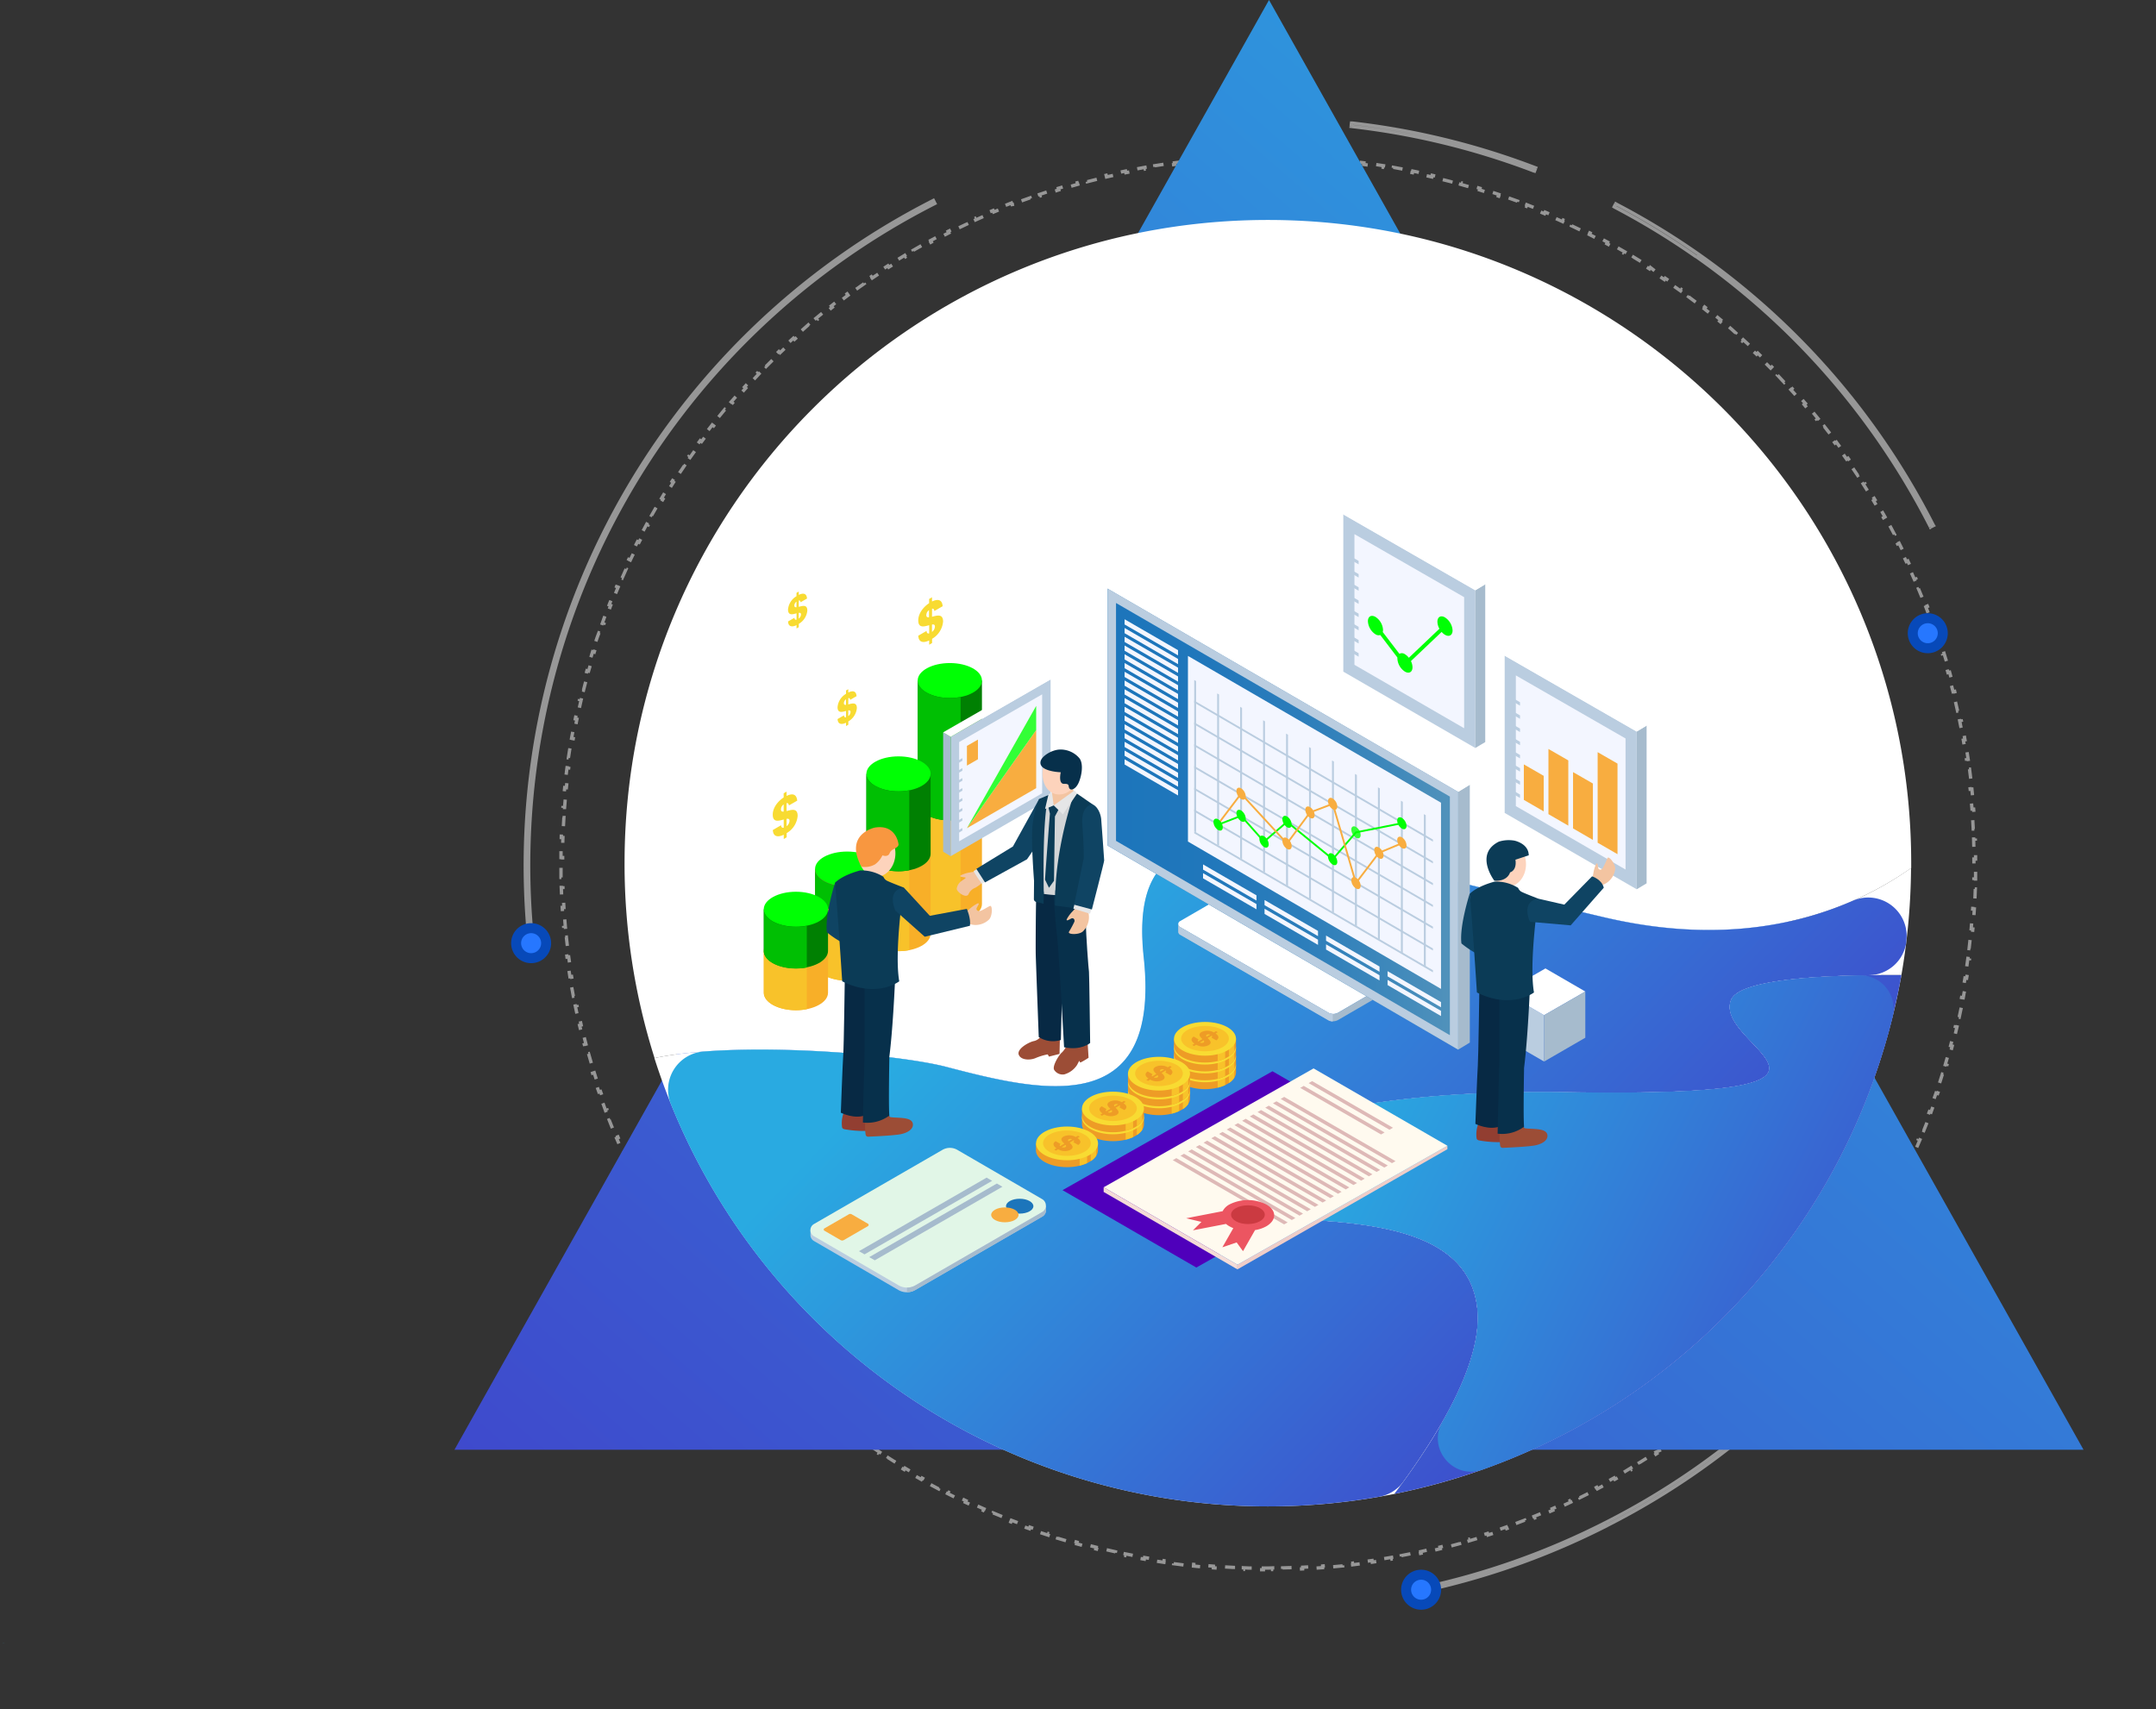 <?xml version="1.0" encoding="UTF-8"?> <svg xmlns="http://www.w3.org/2000/svg" xmlns:xlink="http://www.w3.org/1999/xlink" viewBox="0 0 646.81 512.82"><rect x="0" y="0" width="646.81" height="512.82" fill="#333333" stroke="none"/> <defs> <style>.cls-1,.cls-2,.cls-3,.cls-5{isolation:isolate;}.cls-2{fill:none;stroke:#979797;stroke-dasharray:3 3;}.cls-3{fill:#979797;}.cls-4,.cls-5,.cls-6{fill-rule:evenodd;}.cls-4{fill:url(#Безымянный_градиент_7);}.cls-5{fill:#0749b9;}.cls-6{fill:#2677ff;}.cls-7{fill:#fff;}.cls-8{fill:url(#Безымянный_градиент_13);}.cls-9{fill:url(#Безымянный_градиент_13-2);}.cls-10{fill:url(#Безымянный_градиент_12);}.cls-11{fill:url(#Безымянный_градиент_12-2);}.cls-12{fill:url(#Безымянный_градиент_13-3);}.cls-13{fill:url(#Безымянный_градиент_12-3);}.cls-14{fill:#f8af28;}.cls-15{fill:#f8db32;}.cls-16{fill:#f8c22a;}.cls-17{fill:#008002;}.cls-18{fill:#00ff04;}.cls-19{fill:#00bf03;}.cls-20{fill:#c54453;}.cls-21{fill:#a6bbcd;}.cls-22{fill:#bacde0;}.cls-23{fill:url(#linear-gradient);}.cls-24,.cls-37{fill:#f3f6ff;}.cls-25{fill:#f8ad40;}.cls-26{fill:#4f00bb;}.cls-27{fill:#efcdc8;}.cls-28{fill:#fffaef;}.cls-29{fill:#f4dcd7;}.cls-30{fill:#deb9b7;}.cls-31{fill:#ec5561;}.cls-32{fill:#cb3a41;}.cls-33{fill:#ee9c26;}.cls-34{fill:#33ff36;}.cls-35{fill:#e1f6e7;}.cls-36{fill:#1c75bb;}.cls-37{mix-blend-mode:overlay;}.cls-38{fill:#f3c4a1;}.cls-39{fill:#e5e6e7;}.cls-40{fill:#0f4463;}.cls-41{fill:#9c4d36;}.cls-42{fill:#072944;}.cls-43{fill:#07304b;}.cls-44{fill:#0b3b56;}.cls-45{fill:#d3d5d7;}.cls-46{fill:#fdd3bc;}.cls-47{fill:#923e31;}.cls-48{fill:#f89740;}</style> <linearGradient id="Безымянный_градиент_7" x1="916.84" y1="346.82" x2="164.62" y2="-512.95" gradientTransform="matrix(1, 0, 0, -1, -150, 387.75)" gradientUnits="userSpaceOnUse"> <stop offset="0" stop-color="#29abe2"></stop> <stop offset="1" stop-color="#4f00bc"></stop> </linearGradient> <linearGradient id="Безымянный_градиент_13" x1="143.21" y1="537.77" x2="436.91" y2="820.17" gradientUnits="userSpaceOnUse"> <stop offset="0" stop-color="#29aae1"></stop> <stop offset="1" stop-color="#4f00bb"></stop> </linearGradient> <linearGradient id="Безымянный_градиент_13-2" x1="430.7" y1="265.55" x2="714.42" y2="538.35" xlink:href="#Безымянный_градиент_13"></linearGradient> <linearGradient id="Безымянный_градиент_12" x1="462.14" y1="519.48" x2="462.65" y2="519.74" xlink:href="#Безымянный_градиент_13"></linearGradient> <linearGradient id="Безымянный_градиент_12-2" x1="646.56" y1="511.64" x2="647.06" y2="511.89" xlink:href="#Безымянный_градиент_13"></linearGradient> <linearGradient id="Безымянный_градиент_13-3" x1="451.5" y1="237.14" x2="745.2" y2="519.55" xlink:href="#Безымянный_градиент_13"></linearGradient> <linearGradient id="Безымянный_градиент_12-3" x1="510.36" y1="327.19" x2="817.42" y2="483.42" xlink:href="#Безымянный_градиент_13"></linearGradient> <linearGradient id="linear-gradient" x1="332.32" y1="245.78" x2="437.46" y2="245.78" gradientUnits="userSpaceOnUse"> <stop offset="0" stop-color="#1c75bb"></stop> <stop offset="0.28" stop-color="#2077bb"></stop> <stop offset="0.54" stop-color="#2b7dbb"></stop> <stop offset="0.8" stop-color="#3e88bb"></stop> <stop offset="1" stop-color="#5393bb"></stop> </linearGradient> </defs> <g class="cls-1"> <g id="OBJECTS"> <path class="cls-2" d="M483.7,477.68h-1.49v.5c-1,0-2,0-3,0v-.5c-1,0-2,0-3-.08l0,.5c-1,0-2-.07-3-.12l0-.5-3-.16,0,.49-3-.2,0-.5-3-.25,0,.5-2.95-.28.05-.5c-1-.11-2-.21-3-.33l-.06.5-2.95-.38.06-.49-2.93-.41-.07.49-2.94-.45.08-.49-2.93-.5-.09.5-2.93-.54.1-.49-2.91-.58-.1.49c-1-.19-1.94-.4-2.91-.61l.1-.49c-1-.22-1.93-.43-2.89-.66l-.12.49-2.88-.7.12-.49c-1-.24-1.92-.48-2.88-.74l-.12.49-2.88-.78.14-.49c-1-.26-1.91-.54-2.85-.81l-.15.47-2.84-.85.15-.48-2.83-.9-.16.47-2.82-.94.16-.47-2.8-1-.16.47c-.94-.33-1.87-.68-2.8-1l.18-.47-2.78-1.06-.18.47-2.76-1.1.18-.47-2.73-1.13-.2.46c-.91-.39-1.83-.78-2.73-1.18l.2-.46c-.91-.39-1.81-.8-2.71-1.21l-.21.46q-1.35-.61-2.7-1.26l.22-.45q-1.35-.63-2.67-1.29l-.23.45c-.89-.43-1.77-.88-2.66-1.33l.23-.44-2.64-1.37-.23.45c-.88-.46-1.75-.93-2.62-1.4l.24-.44-2.6-1.44-.25.43-2.58-1.47.25-.43-2.55-1.51-.26.43-2.54-1.55.26-.43-2.51-1.58-.27.42c-.83-.53-1.67-1.07-2.49-1.62l.27-.41-2.46-1.65-.29.41L362.16,440l.29-.41c-.81-.56-1.62-1.14-2.42-1.71l-.29.4c-.81-.58-1.61-1.16-2.4-1.75l.3-.41-2.38-1.78-.3.4c-.79-.61-1.57-1.21-2.35-1.83l.31-.39c-.78-.61-1.55-1.23-2.32-1.85l-.32.39c-.77-.62-1.53-1.25-2.3-1.89l.32-.38c-.76-.64-1.51-1.27-2.26-1.92l-.33.38c-.75-.64-1.5-1.29-2.24-2l.33-.37-2.22-2-.33.37c-.74-.66-1.47-1.34-2.19-2l.34-.37q-1.09-1-2.16-2l-.35.37-2.13-2.08.35-.35-2.1-2.1-.35.35c-.7-.7-1.39-1.42-2.08-2.13l.36-.35-2-2.15-.37.34-2-2.19.37-.34c-.67-.73-1.32-1.46-2-2.21l-.37.33c-.66-.74-1.31-1.49-2-2.24l.38-.32L321,401.53l-.38.32-1.89-2.3.39-.31c-.62-.77-1.24-1.54-1.85-2.32l-.4.31c-.61-.78-1.22-1.56-1.82-2.35l.4-.3c-.61-.79-1.2-1.58-1.79-2.37l-.4.3c-.6-.8-1.18-1.6-1.76-2.4l.4-.3c-.58-.8-1.15-1.6-1.72-2.41l-.41.28c-.57-.81-1.13-1.63-1.69-2.45l.42-.28c-.56-.81-1.11-1.64-1.66-2.46l-.41.27q-.83-1.23-1.62-2.49l.42-.27c-.54-.83-1.06-1.67-1.59-2.51l-.42.26c-.52-.84-1-1.69-1.55-2.54l.43-.25c-.51-.85-1-1.7-1.52-2.56l-.43.26c-.5-.86-1-1.72-1.48-2.59l.44-.24c-.49-.86-1-1.73-1.44-2.6l-.44.24c-.47-.87-.94-1.74-1.4-2.62l.44-.23c-.46-.88-.92-1.75-1.37-2.64l-.44.23c-.45-.88-.9-1.77-1.34-2.66l.45-.22-1.29-2.67-.45.21c-.42-.89-.84-1.79-1.25-2.69l.45-.21c-.41-.9-.82-1.8-1.21-2.71l-.46.2c-.4-.91-.8-1.82-1.18-2.73l.46-.2q-.58-1.36-1.14-2.73l-.46.18c-.38-.91-.74-1.83-1.1-2.76l.46-.18c-.36-.92-.71-1.85-1.06-2.78l-.47.18c-.34-.93-.69-1.86-1-2.79l.47-.17c-.33-.93-.66-1.86-1-2.8l-.47.16c-.32-.94-.64-1.88-1-2.82l.48-.15c-.31-.95-.61-1.89-.9-2.84l-.48.15c-.3-.94-.58-1.89-.86-2.84l.48-.14c-.28-.95-.56-1.9-.83-2.85l-.48.13c-.26-1-.53-1.91-.78-2.87l.48-.13c-.25-1-.5-1.91-.74-2.87l-.48.12c-.24-1-.48-1.92-.7-2.89l.48-.11c-.22-1-.44-1.93-.65-2.9l-.49.11c-.22-1-.42-1.94-.62-2.92l.49-.1c-.2-1-.39-1.93-.58-2.9l-.49.09c-.19-1-.36-1.94-.54-2.92l.5-.09c-.18-1-.34-2-.5-2.93l-.49.08c-.16-1-.31-2-.46-2.94l.5-.07c-.15-1-.28-2-.41-2.94l-.5.07c-.13-1-.25-2-.37-2.95l.5-.06c-.12-1-.23-2-.33-3l-.5.05c-.1-1-.2-2-.29-2.95l.5-.05c-.09-1-.17-2-.25-2.95l-.5,0c-.07-1-.14-2-.2-3l.5,0c-.06-1-.12-2-.17-3l-.5,0c0-1-.09-2-.12-3l.5,0c0-1-.06-2-.08-3h-.5c0-1,0-2,0-3h.5c0-.5,0-1,0-1.49s0-1,0-1.49h-.5c0-1,0-2,0-3h.5c0-1,.05-2,.08-3l-.5,0c0-1,.08-2,.12-3l.5,0c.05-1,.11-2,.17-3l-.5,0c.06-1,.13-2,.2-3l.5,0c.08-1,.16-2,.25-3l-.5,0c.09-1,.19-2,.29-3l.5.05c.1-1,.21-2,.33-3l-.5-.06c.12-1,.24-2,.37-2.95l.5.06c.13-1,.26-2,.41-2.93l-.5-.07c.15-1,.3-2,.46-2.94l.49.08c.16-1,.32-2,.5-2.93l-.5-.09c.18-1,.35-1.95.54-2.92l.49.09c.19-1,.38-1.94.58-2.9l-.49-.1c.2-1,.4-2,.62-2.92l.49.11c.21-1,.43-1.94.65-2.9l-.48-.11c.22-1,.46-1.93.7-2.89l.48.12c.24-1,.49-1.92.74-2.87l-.48-.13c.25-1,.52-1.92.78-2.87l.48.13c.27-.95.55-1.9.83-2.85l-.48-.14c.28-1,.56-1.9.86-2.84l.48.15c.29-1,.59-1.9.9-2.84l-.48-.15c.31-1,.63-1.89,1-2.82l.47.16c.32-.94.65-1.87,1-2.8l-.47-.17c.33-.93.68-1.86,1-2.79l.47.17c.35-.92.7-1.85,1.06-2.77l-.46-.18c.36-.93.72-1.85,1.1-2.76l.46.18q.56-1.37,1.14-2.73l-.46-.2c.38-.91.78-1.82,1.18-2.73l.46.2c.39-.91.8-1.81,1.21-2.71l-.45-.21c.41-.9.83-1.8,1.25-2.69l.45.21,1.29-2.67-.45-.22c.44-.89.89-1.78,1.34-2.66l.44.22c.45-.88.91-1.76,1.37-2.63l-.44-.23c.46-.88.93-1.75,1.4-2.62l.44.24c.47-.87,1-1.74,1.44-2.6l-.44-.25c.49-.86,1-1.72,1.48-2.58l.44.25c.49-.85,1-1.7,1.51-2.55l-.43-.26c.51-.85,1-1.69,1.55-2.53l.42.26c.53-.84,1.05-1.68,1.59-2.51l-.42-.27c.53-.84,1.07-1.67,1.62-2.5l.41.28c.55-.83,1.1-1.65,1.66-2.46l-.42-.29c.56-.82,1.12-1.63,1.69-2.44l.41.28,1.72-2.42-.4-.29c.58-.8,1.16-1.6,1.76-2.4l.4.3c.59-.79,1.18-1.58,1.79-2.37l-.4-.3c.6-.79,1.21-1.57,1.82-2.35l.4.31c.61-.78,1.23-1.55,1.85-2.32l-.39-.31,1.89-2.3.38.32,1.92-2.27-.38-.32,2-2.25.37.33,2-2.21-.37-.33,2-2.19.37.34,2-2.15-.36-.35c.69-.72,1.38-1.43,2.08-2.13l.35.35,2.1-2.1-.35-.35,2.13-2.08.35.36c.71-.68,1.43-1.36,2.16-2l-.34-.37q1.08-1,2.19-2l.33.37c.74-.67,1.47-1.32,2.22-2l-.33-.37c.74-.66,1.49-1.31,2.24-2l.33.38c.75-.65,1.5-1.29,2.26-1.92l-.32-.38c.77-.64,1.53-1.27,2.3-1.89l.32.39c.77-.62,1.54-1.24,2.32-1.85l-.31-.39c.78-.62,1.56-1.23,2.35-1.83l.3.4c.79-.6,1.58-1.2,2.38-1.79l-.3-.4c.79-.59,1.59-1.17,2.4-1.75l.29.4c.8-.57,1.61-1.15,2.42-1.71l-.29-.41c.82-.57,1.63-1.14,2.45-1.69l.29.41,2.46-1.65-.27-.42,2.49-1.61.27.42c.83-.54,1.67-1.06,2.51-1.58l-.26-.43,2.54-1.55.26.43,2.55-1.51-.25-.43,2.58-1.48.25.44,2.6-1.44-.24-.44c.87-.47,1.74-.94,2.62-1.4l.23.44,2.64-1.36-.23-.44c.89-.45,1.77-.9,2.67-1.33l.22.44c.88-.43,1.77-.86,2.67-1.28l-.22-.46,2.7-1.25.21.46,2.71-1.22-.2-.45c.9-.4,1.82-.8,2.73-1.18l.2.46,2.73-1.14-.18-.46,2.76-1.1.18.47L409.61,68l-.18-.47c.93-.35,1.86-.69,2.8-1l.16.47,2.8-1-.16-.47c.94-.32,1.88-.64,2.82-.94l.16.47c.94-.3,1.88-.61,2.83-.9l-.15-.48,2.84-.86.15.48,2.85-.82-.14-.48,2.88-.78.12.48,2.88-.73-.12-.49,2.88-.7.12.49c1-.23,1.93-.45,2.89-.66l-.1-.49,2.91-.62.1.49c1-.19,1.94-.39,2.91-.57l-.09-.49c1-.19,1.94-.36,2.92-.54l.09.5c1-.18,2-.34,2.93-.5l-.08-.49,2.94-.46.07.5,2.93-.41-.06-.5,2.95-.37.06.5c1-.12,2-.23,3-.33l-.05-.5,2.95-.28,0,.49c1-.08,2-.17,3-.24l0-.5,3-.21,0,.5,3-.16,0-.5c1,0,2-.09,3-.12l0,.5c1,0,2-.06,3-.08v-.5c1,0,2,0,3,0v.5h3v-.5c1,0,2,0,3,0v.5c1,0,2,0,3,.08l0-.5c1,0,2,.07,3,.12l0,.5,3,.16,0-.5,3,.21,0,.5c1,.07,2,.16,3,.24l0-.49,3,.28-.05.5c1,.1,2,.21,3,.33l.06-.5,2.95.37-.06.5,2.93.41.07-.49,2.94.45-.08.49c1,.16,2,.32,2.93.5l.09-.5c1,.18,1.95.35,2.92.54l-.09.49c1,.18,1.94.38,2.9.57l.1-.49,2.92.62-.11.49c1,.21,1.94.43,2.9.66l.11-.49,2.89.7-.12.49,2.87.73.13-.48c1,.25,1.92.52,2.88.78l-.14.48,2.85.82.14-.48,2.85.86-.15.48,2.83.9.16-.47c.94.3,1.88.62,2.82.94l-.16.47,2.8,1,.16-.47c.94.33,1.87.67,2.8,1l-.18.47,2.78,1.06.18-.47,2.76,1.1-.19.46c.92.38,1.83.75,2.74,1.14l.2-.46c.91.38,1.82.78,2.73,1.18l-.2.45,2.71,1.22.21-.46,2.69,1.25-.21.46,2.67,1.28.22-.44c.9.43,1.78.88,2.67,1.33l-.23.44,2.64,1.36.23-.44c.88.46,1.75.93,2.62,1.4l-.24.44,2.6,1.44.24-.44,2.59,1.48-.25.43,2.55,1.51.26-.43,2.54,1.55-.27.43c.85.52,1.68,1,2.52,1.58l.27-.42L600.31,89l-.27.42,2.46,1.65.28-.41c.83.55,1.64,1.12,2.45,1.69l-.28.41c.81.56,1.62,1.14,2.42,1.71l.29-.4,2.4,1.75-.3.4c.8.59,1.59,1.19,2.37,1.79l.31-.4c.79.6,1.57,1.21,2.35,1.83l-.31.39c.78.61,1.55,1.23,2.32,1.85l.31-.39c.78.62,1.54,1.25,2.3,1.89l-.32.38c.76.63,1.52,1.27,2.27,1.92l.33-.38c.75.64,1.5,1.29,2.24,2l-.33.37c.75.66,1.48,1.31,2.22,2l.33-.37q1.11,1,2.19,2l-.34.37c.73.67,1.45,1.35,2.16,2l.35-.36,2.13,2.08-.35.35,2.1,2.1.35-.35c.7.7,1.39,1.41,2.08,2.13l-.36.35,2,2.15.36-.34c.68.72,1.35,1.45,2,2.19l-.37.33,2,2.21.37-.33,2,2.25-.38.32c.64.75,1.28,1.51,1.91,2.27l.39-.32,1.89,2.3-.39.31c.62.77,1.24,1.54,1.85,2.32l.4-.31c.61.78,1.22,1.56,1.82,2.35l-.4.3,1.79,2.37.4-.3,1.76,2.4-.4.29,1.72,2.42.41-.28c.56.81,1.13,1.62,1.69,2.44l-.42.29c.56.81,1.11,1.63,1.66,2.46l.41-.28c.55.83,1.09,1.66,1.62,2.5l-.42.27c.54.83,1.06,1.67,1.59,2.51l.42-.26c.52.84,1,1.68,1.55,2.53l-.43.26c.51.85,1,1.7,1.51,2.55l.44-.25,1.48,2.58-.44.25c.49.86,1,1.73,1.44,2.6l.44-.24c.47.87.94,1.74,1.4,2.62l-.44.23c.46.87.92,1.75,1.37,2.63l.44-.22c.45.88.9,1.77,1.33,2.66l-.44.22,1.29,2.67.45-.21c.42.89.84,1.79,1.25,2.69l-.45.21c.41.9.81,1.8,1.21,2.71l.46-.2c.4.91.79,1.82,1.18,2.73l-.46.2q.59,1.36,1.14,2.73l.46-.18c.37.91.74,1.83,1.1,2.76l-.46.18c.36.92.71,1.85,1.06,2.77l.47-.17,1,2.79-.47.17c.33.93.66,1.86,1,2.8l.47-.16c.32.93.64,1.87,1,2.82l-.48.15c.31.95.61,1.89.9,2.84l.48-.15c.29.94.58,1.89.86,2.84l-.48.14c.28,1,.56,1.9.82,2.85l.49-.13.78,2.87-.48.13c.25,1,.5,1.91.74,2.87l.48-.12c.24,1,.47,1.92.7,2.89l-.49.11c.23,1,.45,1.93.66,2.9l.49-.11c.22,1,.42,1.94.62,2.92l-.49.1c.2,1,.39,1.93.58,2.9l.49-.09c.18,1,.36,1.94.53,2.92l-.49.09c.17,1,.34,2,.5,2.93l.49-.08c.16,1,.31,2,.46,2.94l-.5.07c.14,1,.28,1.95.41,2.93l.5-.06c.13,1,.25,2,.37,2.95l-.5.06c.12,1,.23,2,.33,3l.5-.05c.1,1,.2,2,.29,3l-.5,0c.09,1,.17,2,.25,3l.49,0q.12,1.49.21,3l-.5,0c.06,1,.12,2,.17,3l.5,0,.12,3-.5,0c0,1,.06,2,.08,3h.5c0,1,0,2,0,3h-.5c0,.49,0,1,0,1.49s0,1,0,1.49h.5c0,1,0,2,0,3h-.5c0,1-.05,2-.08,3l.5,0-.12,3-.5,0c0,1-.11,2-.17,3l.5,0q-.09,1.49-.21,3l-.49,0c-.08,1-.16,2-.25,2.95l.5.05c-.09,1-.19,2-.29,2.95l-.5-.05c-.1,1-.21,2-.33,3l.5.06c-.12,1-.24,2-.37,2.95l-.5-.07c-.13,1-.27,2-.41,2.94l.5.07c-.15,1-.3,2-.46,2.94l-.49-.08c-.16,1-.33,2-.5,2.93l.49.09c-.17,1-.35,1.95-.53,2.92l-.49-.09c-.19,1-.38,1.94-.58,2.9l.49.1c-.2,1-.4,2-.62,2.92l-.49-.11c-.21,1-.43,1.94-.66,2.9l.49.11c-.23,1-.46,1.93-.7,2.89l-.48-.12c-.24,1-.49,1.92-.74,2.87l.48.13-.78,2.87-.49-.13c-.26.95-.54,1.9-.82,2.85l.48.14c-.28,1-.57,1.9-.86,2.84l-.48-.15c-.29,1-.59,1.89-.9,2.84l.48.15c-.31.94-.63,1.89-1,2.82l-.47-.16c-.32.94-.65,1.87-1,2.8l.47.17-1,2.79-.47-.18c-.35.93-.7,1.86-1.06,2.78l.46.18c-.36.93-.73,1.85-1.1,2.76l-.46-.18q-.55,1.36-1.14,2.73l.46.2c-.39.91-.78,1.82-1.18,2.73l-.46-.2c-.4.91-.8,1.81-1.21,2.71l.45.21c-.41.9-.83,1.8-1.25,2.69l-.45-.21-1.29,2.67.44.22c-.43.89-.88,1.78-1.33,2.66l-.44-.23c-.45.89-.91,1.76-1.37,2.64l.44.23c-.46.88-.93,1.75-1.4,2.62l-.44-.24c-.47.87-1,1.74-1.44,2.6l.44.25-1.48,2.58-.44-.26c-.49.86-1,1.71-1.51,2.56l.43.25c-.51.86-1,1.7-1.55,2.54l-.42-.26c-.53.84-1.05,1.68-1.59,2.51l.42.27q-.79,1.26-1.62,2.49l-.41-.27c-.55.82-1.1,1.65-1.66,2.46l.42.28-1.69,2.45-.41-.28c-.57.81-1.15,1.61-1.72,2.41l.4.3-1.76,2.4-.4-.3-1.79,2.37.4.3c-.6.79-1.21,1.57-1.82,2.35l-.4-.31c-.61.78-1.23,1.55-1.85,2.32l.39.31-1.89,2.3-.39-.32c-.63.76-1.27,1.51-1.91,2.27l.38.32-2,2.25-.37-.34c-.66.75-1.32,1.48-2,2.21l.37.34c-.67.74-1.34,1.46-2,2.19l-.36-.34-2,2.15.36.35c-.69.71-1.38,1.43-2.08,2.13l-.35-.35-2.1,2.1.35.35-2.13,2.08-.35-.37c-.72.69-1.43,1.37-2.16,2l.34.37c-.72.67-1.45,1.35-2.19,2l-.33-.37-2.22,2,.33.37c-.74.66-1.49,1.31-2.24,2l-.33-.38c-.75.65-1.51,1.29-2.27,1.92l.32.38c-.76.64-1.52,1.27-2.3,1.89l-.31-.39c-.77.62-1.54,1.24-2.32,1.85l.31.39c-.78.62-1.56,1.22-2.35,1.83l-.31-.4c-.78.6-1.57,1.19-2.37,1.78l.3.41-2.4,1.75-.29-.4c-.8.57-1.61,1.15-2.42,1.71l.28.41c-.81.57-1.62,1.13-2.45,1.69l-.28-.41L600,442.9l.27.41q-1.24.82-2.49,1.62l-.27-.42c-.84.53-1.67,1.06-2.52,1.58l.27.43-2.54,1.55-.26-.43L590,449.15l.25.43c-.86.5-1.72,1-2.59,1.47l-.24-.43-2.6,1.44.24.44c-.87.47-1.74.94-2.62,1.4l-.23-.45c-.88.47-1.76.92-2.64,1.37l.23.44c-.89.45-1.77.9-2.67,1.33l-.22-.45c-.88.44-1.78.87-2.67,1.29l.21.45c-.89.43-1.79.85-2.69,1.26l-.21-.46c-.9.41-1.8.82-2.71,1.21l.2.46-2.73,1.18-.2-.46-2.74,1.13.19.47-2.76,1.1-.18-.47-2.78,1.06.18.47c-.93.35-1.86.69-2.8,1l-.16-.47-2.8,1,.16.47-2.82.94-.16-.47-2.83.9.15.48-2.85.85-.14-.47c-1,.27-1.9.55-2.85.81l.14.49-2.88.78-.13-.49c-1,.26-1.91.5-2.87.74l.12.49-2.89.7-.11-.49c-1,.23-1.93.44-2.9.66l.11.49c-1,.21-1.94.42-2.92.61l-.1-.48-2.9.57.09.49c-1,.19-1.94.36-2.92.54l-.09-.5-2.93.5.08.49-2.94.45-.07-.49-2.94.41.07.49-2.95.38-.06-.5c-1,.12-2,.22-3,.33l.05.5-3,.28,0-.5-3,.25,0,.5-3,.2,0-.49-3,.16,0,.5c-1,.05-2,.09-3,.12l0-.5c-1,0-2,.06-3,.08v.5c-1,0-2,0-3,0v-.5Z" transform="translate(-103.19 -7.18)"></path> <path class="cls-3" d="M658.27,126.17l-.39.31Zm25,38.68.44-.22.23.44-.45.23ZM612.59,83.33l.29-.41Zm-24.65-15-.44-.23.23-.44.44.23Zm-.47.89-.23.44-.44-.23L587,69Zm24.55,15,.29-.41Zm45.47,42.64.39-.31Zm24.87,38.52.22.44-.44.23-.23-.45Zm-5.29,213.5.26-.44.43.26-.26.43Zm-.86-.51-.43-.26.25-.43.43.26ZM529.45,483.67l-.49.11-.1-.49.49-.11Zm.21,1,.1.49-.49.1-.1-.49ZM323,421.37l.35.35-.36.35-.35-.35Zm-38.51-53.5-.45.22-.23-.44.45-.23Zm39.22,52.79.35-.35.36.36-.36.35Zm-38.33-53.25-.23-.44.45-.23.22.45ZM262.09,291l.05.49-.49.06-.06-.5ZM383.2,67.33l-.22-.45.44-.22.23.44ZM263.08,290.91l.5-.06.05.5-.49,0ZM383.66,68.22l.44-.23.23.45-.44.22Zm125-24.14-.5,0,.06-.5.5.06Zm55.23,13.48.18-.47.47.18-.18.47ZM508.55,45.08l-.06.49-.5,0,.06-.5Zm55,13.41.46.18-.18.47-.46-.18Zm95.12,67.36a225,225,0,0,1,25,38.78l-.89.45a224.11,224.11,0,0,0-24.92-38.6ZM612.88,82.92a222.35,222.35,0,0,1,45.78,42.93l-.78.63a221.4,221.4,0,0,0-45.57-42.74Zm-24.71-15a224.11,224.11,0,0,1,24.71,15l-.57.82a224.65,224.65,0,0,0-24.6-15ZM587,69l.47-.88.88.46-.46.89Zm24.7,15.6a220.17,220.17,0,0,0-24.49-14.92l.47-.89a224.65,224.65,0,0,1,24.6,15ZM657.1,127.1a220.2,220.2,0,0,0-45.37-42.54l.58-.82a221.4,221.4,0,0,1,45.57,42.74Zm24.81,38.43A223.5,223.5,0,0,0,657.1,127.1l.78-.62a224.11,224.11,0,0,1,24.92,38.6Zm1.56-.23-.89.45-.45-.89.89-.45Zm-6,213.76a224.53,224.53,0,0,1-91.89,86.28l-.45-.89a223.46,223.46,0,0,0,91.48-85.9Zm-1-1.19.87.5-.51.87-.86-.51ZM584.7,463.56A222.55,222.55,0,0,0,675.78,378l.86.51a223.46,223.46,0,0,1-91.48,85.9Zm-55.35,19.62a224.25,224.25,0,0,0,55.35-19.62l.46.89a225.2,225.2,0,0,1-55.6,19.71Zm-.18,1.57-.21-1,1-.21.21,1Zm56.44-19.41a226.12,226.12,0,0,1-55.85,19.8l-.2-1a225.2,225.2,0,0,0,55.6-19.71ZM322.67,421.72a216.31,216.31,0,0,1-38.6-53.63l.89-.45A215.44,215.44,0,0,0,323.38,421Zm1.42-.7-.71.7-.71-.71.72-.7Zm-38.24-53.83a214.26,214.26,0,0,0,38.24,53.12l-.71.71A215.44,215.44,0,0,1,285,367.64Zm-1.56.23.89-.45.45.89-.89.45Zm-22.7-76.35A224.3,224.3,0,0,1,383,66.88l.45.89A223.28,223.28,0,0,0,262.59,291Zm1.55.33-1,.11-.11-1,1-.11ZM383.89,68.66A222.29,222.29,0,0,0,263.58,290.85l-1,.11A223.28,223.28,0,0,1,383.43,67.77Zm-.24-1.56.45.89-.89.46-.45-.89ZM508.72,43.59a226.22,226.22,0,0,1,55.35,13.5l-.36.94A224.62,224.62,0,0,0,508.6,44.58ZM508.05,45l.11-1,1,.11-.12,1ZM563.36,59a224.25,224.25,0,0,0-54.87-13.39l.11-1A224.62,224.62,0,0,1,563.71,58Zm1-1.22-.36.93-.93-.36.36-.93Z" transform="translate(-103.19 -7.18)"></path> <path class="cls-4" d="M483.9,7.18l244.36,435H239.53Z" transform="translate(-103.19 -7.18)"></path> <path class="cls-5" d="M529.53,490.18a6,6,0,1,1,6-6A6,6,0,0,1,529.53,490.18Z" transform="translate(-103.19 -7.18)"></path> <path class="cls-6" d="M529.53,487.18a3,3,0,1,1,3-3A3,3,0,0,1,529.53,487.18Z" transform="translate(-103.19 -7.18)"></path> <path class="cls-5" d="M681.53,203.18a6,6,0,1,1,6-6A6,6,0,0,1,681.53,203.18Z" transform="translate(-103.19 -7.18)"></path> <path class="cls-6" d="M681.53,200.18a3,3,0,1,1,3-3A3,3,0,0,1,681.53,200.18Z" transform="translate(-103.19 -7.18)"></path> <path class="cls-5" d="M262.53,296.18a6,6,0,1,1,6-6A6,6,0,0,1,262.53,296.18Z" transform="translate(-103.19 -7.18)"></path> <path class="cls-6" d="M262.53,293.18a3,3,0,1,1,3-3A3,3,0,0,1,262.53,293.18Z" transform="translate(-103.19 -7.18)"></path> <path class="cls-7" d="M387.27,327.33c28,7.31,64.4,16.21,59.12-32.87-5.65-52.55,40.43-35,138-12.07,39.64,9.31,70.34.57,92.17-14.75,0-.49,0-1,0-1.46,0-106.59-86.41-193-193-193s-193,86.41-193,193a192.84,192.84,0,0,0,9,58.48C324.43,319.41,371.78,323.29,387.27,327.33Z" transform="translate(-103.19 -7.18)"></path> <path class="cls-8" d="M104.46,500.18l.56,0C102.83,500.17,102.56,500.18,104.46,500.18Z" transform="translate(-103.19 -7.18)"></path> <path class="cls-7" d="M483.53,459.18a194,194,0,0,0,38-3.75c15-20,26.52-40.73,24.87-55.76-4.38-40-86.24-18.5-97.77-34.29,0,0,22.1-32.09,124.26-30.48S617,321.57,622.5,307.29c2.32-6,25.29-7.66,51.12-7.54a194.12,194.12,0,0,0,2.89-32.11C654.68,283,624,291.7,584.34,282.39c-97.52-22.91-143.6-40.48-138,12.07,5.28,49.08-31.13,40.18-59.12,32.87-15.49-4-62.84-7.92-87.71-2.67A193.08,193.08,0,0,0,483.53,459.18Z" transform="translate(-103.19 -7.18)"></path> <path class="cls-9" d="M483.53,459.18a193.81,193.81,0,0,0,33.34-2.88,11.6,11.6,0,0,0,7.4-4.6c13.63-18.83,23.66-37.94,22.11-52-3-27.72-43.26-25.91-71.52-27.43-12-.65-15.15-17-4.18-21.94,18-8.08,49.44-16.23,102.19-15.4C675,336.5,617,321.57,622.5,307.29c2-5.25,19.73-7.17,41.34-7.5a11.47,11.47,0,0,0,11.26-10c0-.11,0-.21,0-.32a11.53,11.53,0,0,0-16.1-12c-19.8,8.67-44.68,12-74.7,4.92-97.52-22.91-143.6-40.48-138,12.07,5.28,49.08-31.13,40.18-59.12,32.87-12.8-3.34-47.35-6.57-73-4.63a11.5,11.5,0,0,0-9.71,15.81A193,193,0,0,0,483.53,459.18Z" transform="translate(-103.19 -7.18)"></path> <path class="cls-10" d="M462.82,519.22,462,520" transform="translate(-103.19 -7.18)"></path> <line class="cls-11" x1="646.81" y1="512.21" x2="646.81" y2="511.32"></line> <path class="cls-7" d="M622.5,307.29C617,321.57,675,336.5,572.87,334.9s-124.26,30.48-124.26,30.48c11.53,15.79,93.39-5.71,97.77,34.29,1.65,15-9.86,35.75-24.87,55.76A193.19,193.19,0,0,0,673.62,299.75C647.79,299.63,624.82,301.27,622.5,307.29Z" transform="translate(-103.19 -7.18)"></path> <path class="cls-12" d="M622.5,307.29C617,321.57,675,336.5,572.87,334.9s-124.26,30.48-124.26,30.48c11.53,15.79,93.39-5.71,97.77,34.29,1.65,15-9.86,35.75-24.87,55.76A193.19,193.19,0,0,0,673.62,299.75C647.79,299.63,624.82,301.27,622.5,307.29Z" transform="translate(-103.19 -7.18)"></path> <path class="cls-13" d="M622.5,307.29C617,321.57,675,336.5,572.87,334.9c-58.77-.92-91,9.3-107.85,18.15-8.85,4.66-6.19,17.94,3.78,18.78,28.16,2.36,74.32-1.93,77.58,27.84,1.06,9.63-3.29,21.6-10.5,34.22-4.56,8,3.35,17.35,12,14.28A193.38,193.38,0,0,0,671,312.2a10,10,0,0,0-9.91-12.36C640.75,300.29,624.43,302.27,622.5,307.29Z" transform="translate(-103.19 -7.18)"></path> <path class="cls-14" d="M397.78,248.1v30.33c0,2.89-4.32,5.24-9.64,5.24s-9.64-2.35-9.64-5.24V248.1Z" transform="translate(-103.19 -7.18)"></path> <path class="cls-15" d="M378.5,248.1c0,2.89,4.31,5.24,9.64,5.24s9.64-2.35,9.64-5.24-4.32-5.25-9.64-5.25S378.5,245.2,378.5,248.1Z" transform="translate(-103.19 -7.18)"></path> <path class="cls-16" d="M388.14,253.34c-5.33,0-9.64-2.35-9.64-5.24v30.33c0,2.89,4.31,5.24,9.64,5.24a16.7,16.7,0,0,0,3.23-.31V253A17.52,17.52,0,0,1,388.14,253.34Z" transform="translate(-103.19 -7.18)"></path> <path class="cls-17" d="M397.78,211.37V248.1c0,2.89-4.32,5.24-9.64,5.24s-9.64-2.35-9.64-5.24V211.37Z" transform="translate(-103.19 -7.18)"></path> <path class="cls-18" d="M378.5,211.37c0,2.9,4.31,5.24,9.64,5.24s9.64-2.34,9.64-5.24-4.32-5.24-9.64-5.24S378.5,208.48,378.5,211.37Z" transform="translate(-103.19 -7.18)"></path> <path class="cls-19" d="M388.14,216.61c-5.33,0-9.64-2.34-9.64-5.24V248.1c0,2.89,4.31,5.24,9.64,5.24a17.52,17.52,0,0,0,3.23-.31V216.3A16.7,16.7,0,0,1,388.14,216.61Z" transform="translate(-103.19 -7.18)"></path> <path class="cls-14" d="M382.38,263.34v24c0,2.89-4.31,5.24-9.64,5.24s-9.63-2.35-9.63-5.24v-24Z" transform="translate(-103.19 -7.18)"></path> <path class="cls-15" d="M363.11,263.34c0,2.89,4.31,5.24,9.63,5.24s9.64-2.35,9.64-5.24-4.31-5.24-9.64-5.24S363.11,260.45,363.11,263.34Z" transform="translate(-103.19 -7.18)"></path> <path class="cls-16" d="M372.74,268.58c-5.32,0-9.63-2.35-9.63-5.24v24c0,2.89,4.31,5.24,9.63,5.24a17.55,17.55,0,0,0,3.24-.31v-24A16.73,16.73,0,0,1,372.74,268.58Z" transform="translate(-103.19 -7.18)"></path> <path class="cls-17" d="M382.38,239.37v24c0,2.89-4.31,5.24-9.64,5.24s-9.63-2.35-9.63-5.24v-24Z" transform="translate(-103.19 -7.18)"></path> <path class="cls-18" d="M363.11,239.37c0,2.9,4.31,5.25,9.63,5.25s9.64-2.35,9.64-5.25-4.31-5.24-9.64-5.24S363.11,236.48,363.11,239.37Z" transform="translate(-103.19 -7.18)"></path> <path class="cls-19" d="M372.74,244.62c-5.32,0-9.63-2.35-9.63-5.25v24c0,2.89,4.31,5.24,9.63,5.24a16.73,16.73,0,0,0,3.24-.31v-24A17.55,17.55,0,0,1,372.74,244.62Z" transform="translate(-103.19 -7.18)"></path> <path class="cls-14" d="M367,275.6v20.58c0,2.9-4.32,5.24-9.64,5.24s-9.64-2.34-9.64-5.24V275.6Z" transform="translate(-103.19 -7.18)"></path> <path class="cls-15" d="M347.71,275.6c0,2.9,4.32,5.24,9.64,5.24S367,278.5,367,275.6s-4.32-5.24-9.64-5.24S347.71,272.71,347.71,275.6Z" transform="translate(-103.19 -7.18)"></path> <path class="cls-16" d="M357.35,280.84c-5.32,0-9.64-2.34-9.64-5.24v20.58c0,2.9,4.32,5.24,9.64,5.24a16.8,16.8,0,0,0,3.24-.31V280.53A16.8,16.8,0,0,1,357.35,280.84Z" transform="translate(-103.19 -7.18)"></path> <path class="cls-20" d="M367,267.93v7.67c0,2.9-4.32,5.24-9.64,5.24s-9.64-2.34-9.64-5.24v-7.67Z" transform="translate(-103.19 -7.18)"></path> <path class="cls-18" d="M347.71,267.93c0,2.9,4.32,5.24,9.64,5.24s9.64-2.34,9.64-5.24-4.32-5.24-9.64-5.24S347.71,265,347.71,267.93Z" transform="translate(-103.19 -7.18)"></path> <path class="cls-19" d="M357.35,273.17c-5.32,0-9.64-2.34-9.64-5.24v7.67c0,2.9,4.32,5.24,9.64,5.24a16.8,16.8,0,0,0,3.24-.31v-7.66A17.65,17.65,0,0,1,357.35,273.17Z" transform="translate(-103.19 -7.18)"></path> <path class="cls-14" d="M351.6,292.55v12.51c0,2.89-4.32,5.24-9.64,5.24s-9.64-2.35-9.64-5.24V292.55Z" transform="translate(-103.19 -7.18)"></path> <path class="cls-15" d="M332.32,292.55c0,2.89,4.31,5.24,9.64,5.24s9.64-2.35,9.64-5.24-4.32-5.24-9.64-5.24S332.32,289.65,332.32,292.55Z" transform="translate(-103.19 -7.18)"></path> <path class="cls-16" d="M342,297.79c-5.33,0-9.64-2.35-9.64-5.24v12.51c0,2.89,4.31,5.24,9.64,5.24a17.52,17.52,0,0,0,3.23-.31V297.48A17.52,17.52,0,0,1,342,297.79Z" transform="translate(-103.19 -7.18)"></path> <path class="cls-17" d="M351.6,280v12.51c0,2.89-4.32,5.24-9.64,5.24s-9.64-2.35-9.64-5.24V280Z" transform="translate(-103.19 -7.18)"></path> <path class="cls-18" d="M332.32,280c0,2.89,4.31,5.24,9.64,5.24s9.64-2.35,9.64-5.24-4.32-5.25-9.64-5.25S332.32,277.14,332.32,280Z" transform="translate(-103.19 -7.18)"></path> <path class="cls-19" d="M342,285.28c-5.33,0-9.64-2.35-9.64-5.24v12.51c0,2.89,4.31,5.24,9.64,5.24a17.52,17.52,0,0,0,3.23-.31V285A17.52,17.52,0,0,1,342,285.28Z" transform="translate(-103.19 -7.18)"></path> <path class="cls-15" d="M339.17,250.54c1.45-.37,3.31-1,3.32,1.43a6.62,6.62,0,0,1-3.3,5.19v1.26l-.87.51v-1.29c-1.85.89-3.2.55-3.27-1.42l2.47-1.43c.05.61.33.85.79.75v-2.47c-1.46.4-3.28,1-3.29-1.46,0-2,1.42-3.93,3.27-5.15V245.2l.88-.5V246c1.86-.9,3-.5,3.19,1.42l-2.49,1.43c-.06-.54-.32-.75-.7-.69Zm0,4.54a2.11,2.11,0,0,0,.88-1.62c0-.56-.35-.67-.88-.59v2.21m-.88-4.37v-2.16a1.87,1.87,0,0,0-.81,1.51c0,.54.33.68.82.65" transform="translate(-103.19 -7.18)"></path> <path class="cls-15" d="M382.8,192.24c1.45-.37,3.31-1,3.32,1.43a6.65,6.65,0,0,1-3.3,5.19v1.26l-.87.51v-1.28c-1.84.88-3.19.54-3.27-1.43l2.48-1.43c.05.62.32.85.79.75v-2.47c-1.46.4-3.28,1-3.28-1.46,0-1.95,1.42-3.93,3.26-5.14V186.9l.87-.5v1.26c1.87-.89,3.06-.49,3.19,1.42l-2.49,1.44c-.05-.55-.31-.76-.69-.7Zm0,4.55a2.13,2.13,0,0,0,.87-1.62c0-.57-.35-.68-.88-.6v2.22m-.89-4.38v-2.16a1.86,1.86,0,0,0-.81,1.51c0,.55.33.68.81.65" transform="translate(-103.19 -7.18)"></path> <path class="cls-15" d="M357.67,218.54c1.13-.29,2.58-.77,2.58,1.1a5.11,5.11,0,0,1-2.56,4v1l-.68.39v-1c-1.43.69-2.48.43-2.54-1.1l1.92-1.11c0,.47.25.66.62.58V220.5c-1.13.31-2.55.77-2.55-1.14a5.14,5.14,0,0,1,2.54-4v-1l.68-.39v1c1.45-.7,2.38-.39,2.48,1.1l-1.93,1.11c0-.42-.25-.58-.54-.54Zm0,3.52a1.63,1.63,0,0,0,.68-1.26c0-.43-.27-.52-.68-.46v1.72m-.68-3.4V217a1.49,1.49,0,0,0-.63,1.18c0,.42.26.53.64.5" transform="translate(-103.19 -7.18)"></path> <path class="cls-15" d="M342.81,189.26c1.13-.29,2.58-.77,2.58,1.11a5.11,5.11,0,0,1-2.56,4v1l-.68.39v-1c-1.43.69-2.48.42-2.54-1.11l1.92-1.11c0,.48.25.66.62.58v-1.91c-1.13.31-2.54.76-2.55-1.14a5.16,5.16,0,0,1,2.54-4v-1l.68-.39v1c1.45-.7,2.38-.39,2.48,1.1l-1.93,1.11c-.05-.42-.25-.59-.54-.54Zm0,3.53a1.6,1.6,0,0,0,.68-1.26c0-.43-.27-.52-.68-.46v1.72m-.68-3.4v-1.68a1.47,1.47,0,0,0-.63,1.18c0,.42.26.53.64.5" transform="translate(-103.19 -7.18)"></path> <path class="cls-7" d="M457.2,283.58,476,272.69a2.57,2.57,0,0,1,2.57,0L523,298.38a1.13,1.13,0,0,1,0,1.95L504.69,311a3,3,0,0,1-3.06,0L457.2,285.34A1,1,0,0,1,457.2,283.58Z" transform="translate(-103.19 -7.18)"></path> <path class="cls-21" d="M457.2,285.34,501.63,311a3,3,0,0,0,3.06,0L523,300.33a1.11,1.11,0,0,0,.56-1v2.28h0a1.11,1.11,0,0,1-.56.95l-18.34,10.65a3.07,3.07,0,0,1-3.06,0L457.2,287.62a1,1,0,0,1-.5-.88h0v-2.28A1,1,0,0,0,457.2,285.34Z" transform="translate(-103.19 -7.18)"></path> <path class="cls-22" d="M457.2,285.34,501.63,311a3.09,3.09,0,0,0,1.4.4v2.29a3.09,3.09,0,0,1-1.4-.4L457.2,287.62a1,1,0,0,1-.5-.88h0v-2.28A1,1,0,0,0,457.2,285.34Z" transform="translate(-103.19 -7.18)"></path> <polygon class="cls-23" points="332.32 176.61 437.46 237.59 437.45 314.95 332.32 253.73 332.32 176.61"></polygon> <polygon class="cls-21" points="437.46 237.59 440.95 235.46 440.95 312.83 437.45 314.95 437.46 237.59"></polygon> <polygon class="cls-7" points="332.32 176.61 335.9 174.53 440.95 235.46 437.46 237.59 332.32 176.61"></polygon> <path class="cls-22" d="M435.51,183.79v77.12l105.14,61.22V244.76Zm102.65,134L438,259.48V188.11L538.16,246.2Z" transform="translate(-103.19 -7.18)"></path> <polygon class="cls-22" points="451.41 196.74 491.01 219.5 491.01 266.83 451.41 243.92 451.41 196.74"></polygon> <polygon class="cls-21" points="491.01 219.5 493.99 217.72 493.99 265.05 491.01 266.83 491.01 219.5"></polygon> <polygon class="cls-7" points="451.41 196.74 454.44 194.99 493.99 217.72 491.01 219.5 451.41 196.74"></polygon> <polygon class="cls-24" points="454.76 202.66 487.67 221.58 487.67 260.91 454.76 241.87 454.76 202.66"></polygon> <polygon class="cls-25" points="457.16 229.36 457.16 240.01 463.12 243.46 463.12 232.79 457.16 229.36"></polygon> <polygon class="cls-22" points="454.14 237.32 454.14 238.35 456.01 239.44 456.01 238.4 454.14 237.32"></polygon> <polygon class="cls-22" points="454.14 233.37 454.14 234.4 456.01 235.48 456.01 234.44 454.14 233.37"></polygon> <polygon class="cls-22" points="454.14 229.41 454.14 230.44 456.01 231.52 456.01 230.48 454.14 229.41"></polygon> <polygon class="cls-22" points="454.14 225.45 454.14 226.48 456.01 227.56 456.01 226.53 454.14 225.45"></polygon> <polygon class="cls-22" points="454.14 221.5 454.14 222.53 456.01 223.61 456.01 222.57 454.14 221.5"></polygon> <polygon class="cls-22" points="454.14 217.54 454.14 218.57 456.01 219.65 456.01 218.61 454.14 217.54"></polygon> <polygon class="cls-22" points="454.14 213.58 454.14 214.61 456.01 215.69 456.01 214.66 454.14 213.58"></polygon> <polygon class="cls-22" points="454.14 209.62 454.14 210.66 456.01 211.74 456.01 210.7 454.14 209.62"></polygon> <polygon class="cls-25" points="464.54 224.73 464.54 244.29 470.5 247.74 470.5 228.16 464.54 224.73"></polygon> <polygon class="cls-25" points="471.92 231.67 471.92 248.57 477.88 252.02 477.88 235.1 471.92 231.67"></polygon> <polygon class="cls-25" points="479.3 225.69 479.3 252.86 485.26 256.3 485.26 229.12 479.3 225.69"></polygon> <polygon class="cls-22" points="403 154.35 442.6 177.11 442.6 224.44 403 201.53 403 154.35"></polygon> <polygon class="cls-21" points="442.6 177.11 445.58 175.32 445.58 222.66 442.6 224.44 442.6 177.11"></polygon> <polygon class="cls-7" points="403 154.35 406.03 152.59 445.58 175.32 442.6 177.11 403 154.35"></polygon> <polygon class="cls-24" points="406.34 160.27 439.25 179.18 439.25 218.51 406.34 199.48 406.34 160.27"></polygon> <polygon class="cls-22" points="405.73 194.93 405.73 195.96 407.6 197.04 407.6 196 405.73 194.93"></polygon> <polygon class="cls-22" points="405.73 190.97 405.73 192 407.6 193.09 407.6 192.05 405.73 190.97"></polygon> <polygon class="cls-22" points="405.73 187.01 405.73 188.05 407.6 189.13 407.6 188.09 405.73 187.01"></polygon> <polygon class="cls-22" points="405.73 183.06 405.73 184.09 407.6 185.17 407.6 184.13 405.73 183.06"></polygon> <polygon class="cls-22" points="405.73 179.1 405.73 180.13 407.6 181.21 407.6 180.18 405.73 179.1"></polygon> <polygon class="cls-22" points="405.73 175.14 405.73 176.18 407.6 177.26 407.6 176.22 405.73 175.14"></polygon> <polygon class="cls-22" points="405.73 171.19 405.73 172.22 407.6 173.3 407.6 172.26 405.73 171.19"></polygon> <polygon class="cls-22" points="405.73 167.23 405.73 168.26 407.6 169.34 407.6 168.3 405.73 167.23"></polygon> <polygon class="cls-26" points="421.9 344.65 358.91 380.33 318.76 357.11 381.75 321.43 421.9 344.65"></polygon> <polygon class="cls-27" points="371.24 379.48 371.24 380.88 434.23 344.82 434.23 343.79 371.24 379.48"></polygon> <polygon class="cls-28" points="434.23 343.79 371.24 379.48 331.1 356.25 394.08 320.58 434.23 343.79"></polygon> <polygon class="cls-29" points="371.24 379.48 371.24 380.88 331.1 357.65 331.1 356.25 371.24 379.48"></polygon> <polygon class="cls-30" points="393.65 324.39 417.9 338.38 416.84 338.98 392.59 324.99 393.65 324.39"></polygon> <polygon class="cls-30" points="391.13 325.82 415.38 339.8 414.32 340.4 390.07 326.42 391.13 325.82"></polygon> <polygon class="cls-30" points="385.26 329.13 418.66 348.41 417.6 349.01 384.2 329.74 385.26 329.13"></polygon> <polygon class="cls-30" points="382.95 330.45 416.35 349.72 415.29 350.33 381.89 331.05 382.95 330.45"></polygon> <polygon class="cls-30" points="380.64 331.76 414.04 351.04 412.98 351.64 379.58 332.36 380.64 331.76"></polygon> <polygon class="cls-30" points="378.33 333.07 411.73 352.35 410.66 352.95 377.27 333.67 378.33 333.07"></polygon> <polygon class="cls-30" points="376.02 334.38 409.42 353.66 408.35 354.26 374.95 334.99 376.02 334.38"></polygon> <polygon class="cls-30" points="373.71 335.69 407.1 354.97 406.04 355.57 372.64 336.3 373.71 335.69"></polygon> <polygon class="cls-30" points="371.39 337.01 404.79 356.28 403.73 356.89 370.33 337.61 371.39 337.01"></polygon> <polygon class="cls-30" points="369.08 338.32 402.48 357.6 401.42 358.2 368.02 338.92 369.08 338.32"></polygon> <polygon class="cls-30" points="366.77 339.63 400.17 358.91 399.11 359.51 365.71 340.23 366.77 339.63"></polygon> <polygon class="cls-30" points="364.46 340.94 397.86 360.22 396.79 360.82 363.4 341.55 364.46 340.94"></polygon> <polygon class="cls-30" points="362.15 342.26 395.55 361.53 394.48 362.13 361.08 342.86 362.15 342.26"></polygon> <polygon class="cls-30" points="359.84 343.57 393.23 362.84 392.17 363.45 358.77 344.17 359.84 343.57"></polygon> <polygon class="cls-30" points="357.52 344.88 390.92 364.16 389.86 364.76 356.46 345.48 357.52 344.88"></polygon> <polygon class="cls-30" points="355.21 346.19 388.61 365.47 387.55 366.07 354.15 346.79 355.21 346.19"></polygon> <polygon class="cls-30" points="352.9 347.5 386.3 366.78 385.24 367.38 351.84 348.11 352.9 347.5"></polygon> <path class="cls-31" d="M483.12,368.6a12.27,12.27,0,0,0-11.13,0,4.82,4.82,0,0,0-2,2l-10.93,2.12,1.74.42,2.83.67-1.55,1.53-1,1,9.91-1.92a6.94,6.94,0,0,0,1,.7,11,11,0,0,0,1.2.57l-3.28,5.74,1.65-.56,2.63-.9,1.18,1.63.73,1,3.61-6.33a10,10,0,0,0,3.42-1.16C486.23,373.27,486.21,370.38,483.12,368.6Z" transform="translate(-103.19 -7.18)"></path> <path class="cls-32" d="M472.51,371.65c0,1.55,2.27,2.81,5.06,2.81s5.06-1.26,5.06-2.81-2.26-2.81-5.06-2.81S472.51,370.1,472.51,371.65Z" transform="translate(-103.19 -7.18)"></path> <path class="cls-33" d="M474,326.86v2.07c0,2.79-4.17,5.06-9.3,5.06s-9.31-2.27-9.31-5.06v-2.07Z" transform="translate(-103.19 -7.18)"></path> <path class="cls-16" d="M468.5,333.54a12.26,12.26,0,0,0,2.24-.77v-4.44H468.5Z" transform="translate(-103.19 -7.18)"></path> <path class="cls-16" d="M471.86,332.15a5.42,5.42,0,0,0,1.62-1.57V327.1h-1.62Z" transform="translate(-103.19 -7.18)"></path> <path class="cls-15" d="M455.39,326.86c0,2.79,4.17,5.06,9.31,5.06s9.3-2.27,9.3-5.06-4.17-5.06-9.3-5.06S455.39,324.06,455.39,326.86Z" transform="translate(-103.19 -7.18)"></path> <path class="cls-16" d="M457.53,326.79c0,2.11,3.21,3.81,7.17,3.81s7.16-1.7,7.16-3.81-3.21-3.8-7.16-3.8S457.53,324.69,457.53,326.79Z" transform="translate(-103.19 -7.18)"></path> <path class="cls-33" d="M467.87,325.25l.65-.38-.52-.3-.65.39a4,4,0,0,0-3.65-.16c-1.27.74-.42,1.51.22,2.15l-1.28.74c-.19-.22-.15-.43.16-.64l-1.49-.85c-1,.63-.77,1.42.24,2.12l-.67.39.52.3.66-.38a4,4,0,0,0,3.69.16c1.26-.73.37-1.51-.26-2.16l1.26-.73c.15.18.12.38-.15.57l1.49.86C469,326.69,468.9,326,467.87,325.25ZM464.24,328a1.24,1.24,0,0,1-1.1,0l1.15-.67C464.48,327.59,464.53,327.8,464.24,328Zm.91-1.74c-.17-.24-.19-.45.09-.62a1.13,1.13,0,0,1,1,0Z" transform="translate(-103.19 -7.18)"></path> <path class="cls-33" d="M474,324.2v2.07c0,2.79-4.17,5.06-9.3,5.06s-9.31-2.27-9.31-5.06V324.2Z" transform="translate(-103.19 -7.18)"></path> <path class="cls-16" d="M468.5,330.88a12.26,12.26,0,0,0,2.24-.77v-4.44H468.5Z" transform="translate(-103.19 -7.18)"></path> <path class="cls-16" d="M471.86,329.49a5.42,5.42,0,0,0,1.62-1.57v-3.48h-1.62Z" transform="translate(-103.19 -7.18)"></path> <path class="cls-15" d="M455.39,324.2c0,2.79,4.17,5.06,9.31,5.06S474,327,474,324.2s-4.17-5.06-9.3-5.06S455.39,321.4,455.39,324.2Z" transform="translate(-103.19 -7.18)"></path> <path class="cls-16" d="M457.53,324.13c0,2.1,3.21,3.81,7.17,3.81s7.16-1.71,7.16-3.81-3.21-3.8-7.16-3.8S457.53,322,457.53,324.13Z" transform="translate(-103.19 -7.18)"></path> <path class="cls-33" d="M467.87,322.59l.65-.38-.52-.3-.65.38a4,4,0,0,0-3.65-.15c-1.27.74-.42,1.51.22,2.15l-1.28.74c-.19-.22-.15-.43.16-.64l-1.49-.86c-1,.64-.77,1.43.24,2.13l-.67.39.52.3.66-.38a4,4,0,0,0,3.69.16c1.26-.73.37-1.51-.26-2.16l1.26-.73c.15.18.12.38-.15.57l1.49.86C469,324,468.9,323.29,467.87,322.59Zm-3.63,2.72a1.24,1.24,0,0,1-1.1,0l1.15-.67C464.48,324.93,464.53,325.14,464.24,325.31Zm.91-1.74c-.17-.24-.19-.45.09-.62a1.13,1.13,0,0,1,1,0Z" transform="translate(-103.19 -7.18)"></path> <path class="cls-33" d="M474,321.54v2.06c0,2.8-4.17,5.06-9.3,5.06s-9.31-2.26-9.31-5.06v-2.06Z" transform="translate(-103.19 -7.18)"></path> <path class="cls-16" d="M468.5,328.22a12.26,12.26,0,0,0,2.24-.77V323H468.5Z" transform="translate(-103.19 -7.18)"></path> <path class="cls-16" d="M471.86,326.83a5.42,5.42,0,0,0,1.62-1.57v-3.48h-1.62Z" transform="translate(-103.19 -7.18)"></path> <path class="cls-15" d="M455.39,321.54c0,2.79,4.17,5.06,9.31,5.06s9.3-2.27,9.3-5.06-4.17-5.06-9.3-5.06S455.39,318.74,455.39,321.54Z" transform="translate(-103.19 -7.18)"></path> <path class="cls-16" d="M457.53,321.47c0,2.1,3.21,3.81,7.17,3.81s7.16-1.71,7.16-3.81-3.21-3.8-7.16-3.8S457.53,319.37,457.53,321.47Z" transform="translate(-103.19 -7.18)"></path> <path class="cls-33" d="M467.87,319.93l.65-.38-.52-.3-.65.38a4,4,0,0,0-3.65-.15c-1.27.73-.42,1.51.22,2.14l-1.28.75c-.19-.22-.15-.43.16-.64l-1.49-.86c-1,.63-.77,1.43.24,2.13l-.67.39.52.3.66-.38a4,4,0,0,0,3.69.16c1.26-.73.37-1.51-.26-2.16l1.26-.73c.15.18.12.38-.15.57l1.49.86C469,321.37,468.9,320.63,467.87,319.93Zm-3.63,2.72a1.24,1.24,0,0,1-1.1,0l1.15-.67C464.48,322.27,464.53,322.48,464.24,322.65Zm.91-1.74c-.17-.24-.19-.45.09-.62a1.13,1.13,0,0,1,1,0Z" transform="translate(-103.19 -7.18)"></path> <path class="cls-33" d="M474,318.88v2.06c0,2.8-4.17,5.06-9.3,5.06s-9.31-2.26-9.31-5.06v-2.06Z" transform="translate(-103.19 -7.18)"></path> <path class="cls-16" d="M468.5,325.56a11.55,11.55,0,0,0,2.24-.78v-4.43H468.5Z" transform="translate(-103.19 -7.18)"></path> <path class="cls-16" d="M471.86,324.17a5.42,5.42,0,0,0,1.62-1.57v-3.48h-1.62Z" transform="translate(-103.19 -7.18)"></path> <path class="cls-15" d="M455.39,318.88c0,2.79,4.17,5.06,9.31,5.06s9.3-2.27,9.3-5.06-4.17-5.06-9.3-5.06S455.39,316.08,455.39,318.88Z" transform="translate(-103.19 -7.18)"></path> <path class="cls-16" d="M457.53,318.81c0,2.1,3.21,3.81,7.17,3.81s7.16-1.71,7.16-3.81-3.21-3.8-7.16-3.8S457.53,316.71,457.53,318.81Z" transform="translate(-103.19 -7.18)"></path> <path class="cls-33" d="M467.87,317.27l.65-.38-.52-.3-.65.38a4,4,0,0,0-3.65-.15c-1.27.73-.42,1.51.22,2.14l-1.28.75c-.19-.22-.15-.43.16-.64l-1.49-.86c-1,.63-.77,1.43.24,2.13l-.67.39.52.3.66-.38a4,4,0,0,0,3.69.16c1.26-.73.37-1.51-.26-2.16l1.26-.73c.15.18.12.38-.15.57l1.49.86C469,318.71,468.9,318,467.87,317.27ZM464.24,320a1.24,1.24,0,0,1-1.1,0l1.15-.67C464.48,319.61,464.53,319.82,464.24,320Zm.91-1.74c-.17-.24-.19-.45.09-.62a1.13,1.13,0,0,1,1,0Z" transform="translate(-103.19 -7.18)"></path> <path class="cls-33" d="M460.2,334.66v2.07c0,2.79-4.17,5.06-9.31,5.06s-9.31-2.27-9.31-5.06v-2.07Z" transform="translate(-103.19 -7.18)"></path> <path class="cls-16" d="M454.7,341.34a12.52,12.52,0,0,0,2.24-.77v-4.44H454.7Z" transform="translate(-103.19 -7.18)"></path> <path class="cls-16" d="M458.05,340a5.34,5.34,0,0,0,1.63-1.57V334.9h-1.63Z" transform="translate(-103.19 -7.18)"></path> <path class="cls-15" d="M441.58,334.66c0,2.79,4.17,5.06,9.31,5.06s9.31-2.27,9.31-5.06-4.17-5.06-9.31-5.06S441.58,331.86,441.58,334.66Z" transform="translate(-103.19 -7.18)"></path> <ellipse class="cls-16" cx="347.7" cy="327.42" rx="7.16" ry="3.8"></ellipse> <path class="cls-33" d="M454.06,333.05l.65-.38-.51-.3-.66.38a4,4,0,0,0-3.65-.15c-1.27.74-.42,1.51.22,2.15l-1.28.74c-.18-.22-.14-.43.16-.64l-1.48-.85c-1,.62-.78,1.42.23,2.12l-.66.39.52.3.65-.38a4,4,0,0,0,3.7.16c1.25-.73.37-1.51-.26-2.16l1.25-.73c.15.18.12.38-.15.57l1.5.86C455.24,334.5,455.09,333.75,454.06,333.05Zm-3.62,2.72a1.26,1.26,0,0,1-1.11,0l1.15-.67C450.68,335.39,450.73,335.61,450.44,335.77Zm.9-1.74c-.17-.24-.19-.45.09-.62a1.16,1.16,0,0,1,1,0Z" transform="translate(-103.19 -7.18)"></path> <path class="cls-33" d="M460.2,332v2.07c0,2.79-4.17,5.05-9.31,5.05s-9.31-2.26-9.31-5.05V332Z" transform="translate(-103.19 -7.18)"></path> <path class="cls-16" d="M454.7,338.68a12.52,12.52,0,0,0,2.24-.77v-4.44H454.7Z" transform="translate(-103.19 -7.18)"></path> <path class="cls-16" d="M458.05,337.29a5.34,5.34,0,0,0,1.63-1.57v-3.48h-1.63Z" transform="translate(-103.19 -7.18)"></path> <path class="cls-15" d="M441.58,332c0,2.79,4.17,5.06,9.31,5.06s9.31-2.27,9.31-5.06-4.17-5.06-9.31-5.06S441.58,329.2,441.58,332Z" transform="translate(-103.19 -7.18)"></path> <ellipse class="cls-16" cx="347.7" cy="324.76" rx="7.16" ry="3.8"></ellipse> <path class="cls-33" d="M454.06,330.39l.65-.38-.51-.3-.66.38a4,4,0,0,0-3.65-.15c-1.27.74-.42,1.51.22,2.14l-1.28.75c-.18-.22-.14-.43.16-.64l-1.48-.86c-1,.63-.78,1.43.23,2.13l-.66.39.52.3.65-.38a4,4,0,0,0,3.7.16c1.25-.73.37-1.51-.26-2.16l1.25-.73c.15.18.12.38-.15.57l1.5.86C455.24,331.83,455.09,331.09,454.06,330.39Zm-3.62,2.72a1.26,1.26,0,0,1-1.11,0l1.15-.67C450.68,332.73,450.73,332.94,450.44,333.11Zm.9-1.74c-.17-.24-.19-.45.09-.62a1.13,1.13,0,0,1,1,0Z" transform="translate(-103.19 -7.18)"></path> <path class="cls-33" d="M460.2,329.34v2.06c0,2.8-4.17,5.06-9.31,5.06s-9.31-2.26-9.31-5.06v-2.06Z" transform="translate(-103.19 -7.18)"></path> <path class="cls-16" d="M454.7,336a12.52,12.52,0,0,0,2.24-.77v-4.44H454.7Z" transform="translate(-103.19 -7.18)"></path> <path class="cls-16" d="M458.05,334.63a5.34,5.34,0,0,0,1.63-1.57v-3.48h-1.63Z" transform="translate(-103.19 -7.18)"></path> <path class="cls-15" d="M441.58,329.34c0,2.79,4.17,5.06,9.31,5.06s9.31-2.27,9.31-5.06-4.17-5.06-9.31-5.06S441.58,326.54,441.58,329.34Z" transform="translate(-103.19 -7.18)"></path> <ellipse class="cls-16" cx="347.7" cy="322.09" rx="7.16" ry="3.8"></ellipse> <path class="cls-33" d="M454.06,327.73l.65-.38-.51-.3-.66.38a4,4,0,0,0-3.65-.15c-1.27.73-.42,1.51.22,2.14l-1.28.75c-.18-.22-.14-.43.16-.64l-1.48-.86c-1,.63-.78,1.43.23,2.13l-.66.39.52.3.65-.38a4,4,0,0,0,3.7.16c1.25-.73.37-1.51-.26-2.16l1.25-.73c.15.18.12.38-.15.57l1.5.86C455.24,329.17,455.09,328.43,454.06,327.73Zm-3.62,2.72a1.26,1.26,0,0,1-1.11,0l1.15-.67C450.68,330.07,450.73,330.28,450.44,330.45Zm.9-1.74c-.17-.24-.19-.45.09-.62a1.13,1.13,0,0,1,1,0Z" transform="translate(-103.19 -7.18)"></path> <path class="cls-33" d="M446.39,342.46v2.07c0,2.79-4.17,5.06-9.31,5.06s-9.3-2.27-9.3-5.06v-2.07Z" transform="translate(-103.19 -7.18)"></path> <path class="cls-16" d="M440.89,349.14a12.26,12.26,0,0,0,2.24-.77v-4.44h-2.24Z" transform="translate(-103.19 -7.18)"></path> <path class="cls-16" d="M444.25,347.75a5.42,5.42,0,0,0,1.62-1.57V342.7h-1.62Z" transform="translate(-103.19 -7.18)"></path> <path class="cls-15" d="M427.78,342.46c0,2.79,4.16,5.06,9.3,5.06s9.31-2.27,9.31-5.06-4.17-5.06-9.31-5.06S427.78,339.66,427.78,342.46Z" transform="translate(-103.19 -7.18)"></path> <path class="cls-16" d="M429.92,342.39c0,2.11,3.21,3.81,7.16,3.81s7.17-1.7,7.17-3.81-3.21-3.8-7.17-3.8S429.92,340.29,429.92,342.39Z" transform="translate(-103.19 -7.18)"></path> <path class="cls-33" d="M440.25,340.85l.66-.38-.52-.3-.66.38a4,4,0,0,0-3.64-.15c-1.27.74-.43,1.51.22,2.15l-1.28.74c-.19-.22-.15-.43.15-.64l-1.48-.86c-1,.64-.78,1.43.24,2.13l-.67.39.52.3.66-.38a4,4,0,0,0,3.69.16c1.25-.73.37-1.51-.26-2.16l1.26-.73c.15.18.11.38-.15.57l1.49.86C441.43,342.29,441.29,341.55,440.25,340.85Zm-3.62,2.72a1.24,1.24,0,0,1-1.1,0l1.14-.67C436.87,343.19,436.92,343.41,436.63,343.57Zm.9-1.74c-.16-.24-.19-.45.1-.62a1.16,1.16,0,0,1,1,0Z" transform="translate(-103.19 -7.18)"></path> <path class="cls-33" d="M446.39,339.8v2.07c0,2.79-4.17,5.05-9.31,5.05s-9.3-2.26-9.3-5.05V339.8Z" transform="translate(-103.19 -7.18)"></path> <path class="cls-16" d="M440.89,346.48a12.26,12.26,0,0,0,2.24-.77v-4.44h-2.24Z" transform="translate(-103.19 -7.18)"></path> <path class="cls-16" d="M444.25,345.09a5.42,5.42,0,0,0,1.62-1.57V340h-1.62Z" transform="translate(-103.19 -7.18)"></path> <path class="cls-15" d="M427.78,339.8c0,2.79,4.16,5.06,9.3,5.06s9.31-2.27,9.31-5.06-4.17-5.06-9.31-5.06S427.78,337,427.78,339.8Z" transform="translate(-103.19 -7.18)"></path> <path class="cls-16" d="M429.92,339.73c0,2.1,3.21,3.81,7.16,3.81s7.17-1.71,7.17-3.81-3.21-3.8-7.17-3.8S429.92,337.63,429.92,339.73Z" transform="translate(-103.19 -7.18)"></path> <path class="cls-33" d="M440.25,338.19l.66-.38-.52-.3-.66.38a4,4,0,0,0-3.64-.15c-1.27.74-.43,1.51.22,2.15l-1.28.74c-.19-.22-.15-.43.15-.64l-1.48-.86c-1,.63-.78,1.43.24,2.13l-.67.39.52.3.66-.38a4,4,0,0,0,3.69.16c1.25-.73.37-1.51-.26-2.16l1.26-.73c.15.18.11.38-.15.57l1.49.86C441.43,339.63,441.29,338.89,440.25,338.19Zm-3.62,2.72a1.24,1.24,0,0,1-1.1,0l1.14-.67C436.87,340.53,436.92,340.74,436.63,340.91Zm.9-1.74c-.16-.24-.19-.45.1-.62a1.13,1.13,0,0,1,1,0Z" transform="translate(-103.19 -7.18)"></path> <path class="cls-33" d="M432.58,350.26v2.07c0,2.79-4.16,5.06-9.3,5.06s-9.31-2.27-9.31-5.06v-2.07Z" transform="translate(-103.19 -7.18)"></path> <path class="cls-16" d="M427.08,356.94a12.36,12.36,0,0,0,2.25-.77v-4.44h-2.25Z" transform="translate(-103.19 -7.18)"></path> <path class="cls-16" d="M430.44,355.55a5.3,5.3,0,0,0,1.62-1.57V350.5h-1.62Z" transform="translate(-103.19 -7.18)"></path> <path class="cls-15" d="M414,350.26c0,2.79,4.17,5.06,9.31,5.06s9.3-2.27,9.3-5.06-4.16-5.06-9.3-5.06S414,347.46,414,350.26Z" transform="translate(-103.19 -7.18)"></path> <path class="cls-16" d="M416.11,350.19c0,2.1,3.21,3.81,7.17,3.81s7.16-1.71,7.16-3.81-3.21-3.8-7.16-3.8S416.11,348.09,416.11,350.19Z" transform="translate(-103.19 -7.18)"></path> <path class="cls-33" d="M426.45,348.65l.65-.38-.52-.3-.65.38a4,4,0,0,0-3.65-.15c-1.27.74-.42,1.51.22,2.15l-1.28.74c-.19-.22-.15-.43.16-.64l-1.49-.85c-1,.63-.77,1.42.24,2.12l-.66.39.51.3.66-.38a4,4,0,0,0,3.69.16c1.26-.73.37-1.51-.25-2.16l1.25-.73c.15.18.12.38-.15.57l1.49.86C427.62,350.09,427.48,349.35,426.45,348.65Zm-3.63,2.72a1.24,1.24,0,0,1-1.1,0l1.15-.67C423.06,351,423.12,351.21,422.82,351.37Zm.91-1.74c-.17-.24-.19-.45.09-.62a1.13,1.13,0,0,1,1,0Z" transform="translate(-103.19 -7.18)"></path> <polygon class="cls-22" points="463.24 304.61 451.29 297.68 451.29 311.61 463.24 318.52 463.24 304.61"></polygon> <polygon class="cls-7" points="463.64 290.58 451.29 297.68 463.24 304.61 475.6 297.51 463.64 290.58"></polygon> <polygon class="cls-21" points="475.6 297.51 463.24 304.61 463.24 318.52 475.6 311.37 475.6 297.51"></polygon> <path class="cls-18" d="M536.69,192.44c-1.25-.73-2.27-.15-2.27,1.29a4.57,4.57,0,0,0,.6,2.11l-9.17,8.71a4.2,4.2,0,0,0-1.17-1.07,1.56,1.56,0,0,0-1.66-.12l-5-6.54a2.38,2.38,0,0,0,.09-.62,5,5,0,0,0-2.26-3.91c-1.26-.73-2.28-.15-2.28,1.29a5,5,0,0,0,2.26,3.92,1.69,1.69,0,0,0,1.45.22l5.13,6.74a3.16,3.16,0,0,0,0,.32,5,5,0,0,0,2.26,3.92c1.26.72,2.27.14,2.28-1.3a4.45,4.45,0,0,0-.47-1.86l9.21-8.75a4,4,0,0,0,1,.86c1.25.73,2.27.14,2.28-1.3A5,5,0,0,0,536.69,192.44Z" transform="translate(-103.19 -7.18)"></path> <polygon class="cls-22" points="315.18 203.86 285.21 221.09 285.21 256.91 315.18 239.57 315.18 203.86"></polygon> <polygon class="cls-21" points="285.21 221.09 282.95 219.74 282.95 255.56 285.21 256.91 285.21 221.09"></polygon> <polygon class="cls-7" points="315.18 203.86 312.89 202.53 282.95 219.74 285.21 221.09 315.18 203.86"></polygon> <polygon class="cls-24" points="312.65 208.34 287.74 222.66 287.74 252.43 312.65 238.02 312.65 208.34"></polygon> <polygon class="cls-22" points="288.72 248.44 288.72 249.22 287.3 250.04 287.3 249.25 288.72 248.44"></polygon> <polygon class="cls-22" points="288.72 245.44 288.72 246.22 287.3 247.04 287.3 246.26 288.72 245.44"></polygon> <polygon class="cls-22" points="288.72 242.45 288.72 243.23 287.3 244.05 287.3 243.26 288.72 242.45"></polygon> <polygon class="cls-22" points="288.72 239.45 288.72 240.24 287.3 241.05 287.3 240.27 288.72 239.45"></polygon> <polygon class="cls-22" points="288.72 236.46 288.72 237.24 287.3 238.06 287.3 237.27 288.72 236.46"></polygon> <polygon class="cls-22" points="288.72 233.46 288.72 234.25 287.3 235.06 287.3 234.28 288.72 233.46"></polygon> <polygon class="cls-22" points="288.72 230.47 288.72 231.25 287.3 232.07 287.3 231.28 288.72 230.47"></polygon> <polygon class="cls-22" points="288.72 227.47 288.72 228.26 287.3 229.07 287.3 228.29 288.72 227.47"></polygon> <polygon class="cls-25" points="290.08 248.51 310.86 236.49 310.86 219.05 290.08 248.51"></polygon> <polygon class="cls-25" points="293.39 221.91 293.39 227.82 290.08 229.73 290.08 223.81 293.39 221.91"></polygon> <polygon class="cls-34" points="290.08 248.51 310.86 219.05 310.86 211.81 290.08 248.51"></polygon> <path class="cls-22" d="M417,370.27h0V369l-.43.05a2.09,2.09,0,0,0-.68-.64l-25.49-14.8a4.44,4.44,0,0,0-4.46,0l-38.56,22.26a1.79,1.79,0,0,0-.48.38l-.58.06v1.36h0a2.09,2.09,0,0,0,1,1.84l25.41,14.75a5,5,0,0,0,5,0l38.07-22A2.23,2.23,0,0,0,417,370.27Z" transform="translate(-103.19 -7.18)"></path> <path class="cls-35" d="M415.88,367l-25.49-14.8a4.44,4.44,0,0,0-4.46,0l-38.56,22.26a2.1,2.1,0,0,0,0,3.64l25.41,14.75a5,5,0,0,0,5,0l38.07-22A2.24,2.24,0,0,0,415.88,367Z" transform="translate(-103.19 -7.18)"></path> <path class="cls-21" d="M415.87,370.88l-38.07,22a5,5,0,0,1-2.52.67v1.37a5,5,0,0,0,2.52-.67l38.07-22a2.23,2.23,0,0,0,1.12-2h0V369h0A2.21,2.21,0,0,1,415.87,370.88Z" transform="translate(-103.19 -7.18)"></path> <path class="cls-36" d="M405,369.1c0,1.23,1.84,2.23,4.1,2.23s4.11-1,4.11-2.23-1.84-2.23-4.11-2.23S405,367.87,405,369.1Z" transform="translate(-103.19 -7.18)"></path> <path class="cls-25" d="M400.55,371.7c0,1.24,1.84,2.23,4.11,2.23s4.1-1,4.1-2.23-1.84-2.23-4.1-2.23S400.55,370.47,400.55,371.7Z" transform="translate(-103.19 -7.18)"></path> <path class="cls-25" d="M363.55,374.35l-4.85-2.82a.86.86,0,0,0-.85,0l-7.33,4.23a.4.4,0,0,0,0,.7l4.83,2.8a1,1,0,0,0,1,0l7.24-4.18A.42.42,0,0,0,363.55,374.35Z" transform="translate(-103.19 -7.18)"></path> <polygon class="cls-21" points="295.99 353.35 257.7 375.42 259.36 376.38 297.65 354.31 295.99 353.35"></polygon> <polygon class="cls-21" points="299.06 355.12 260.78 377.2 262.44 378.16 300.73 356.08 299.06 355.12"></polygon> <polygon class="cls-37" points="353.42 195.09 337.38 185.81 337.38 187.37 353.42 196.65 353.42 195.09"></polygon> <polygon class="cls-37" points="353.42 197.72 337.38 188.43 337.38 189.99 353.42 199.28 353.42 197.72"></polygon> <polygon class="cls-37" points="432.31 300.68 416.28 291.4 416.28 292.96 432.31 302.24 432.31 300.68"></polygon> <polygon class="cls-37" points="432.31 303.31 416.28 294.02 416.28 295.58 432.31 304.87 432.31 303.31"></polygon> <polygon class="cls-37" points="413.86 290.01 397.82 280.72 397.82 282.28 413.86 291.57 413.86 290.01"></polygon> <polygon class="cls-37" points="413.86 292.63 397.82 283.35 397.82 284.91 413.86 294.19 413.86 292.63"></polygon> <polygon class="cls-37" points="395.41 279.33 379.37 270.05 379.37 271.6 395.41 280.89 395.41 279.33"></polygon> <polygon class="cls-37" points="395.41 281.96 379.37 272.67 379.37 274.23 395.41 283.52 395.41 281.96"></polygon> <polygon class="cls-37" points="376.95 268.65 360.92 259.37 360.92 260.93 376.95 270.21 376.95 268.65"></polygon> <polygon class="cls-37" points="376.95 271.28 360.92 262 360.92 263.55 376.95 272.84 376.95 271.28"></polygon> <polygon class="cls-37" points="353.42 200.34 337.38 191.06 337.38 192.62 353.42 201.9 353.42 200.34"></polygon> <polygon class="cls-37" points="353.42 202.97 337.38 193.69 337.38 195.25 353.42 204.53 353.42 202.97"></polygon> <polygon class="cls-37" points="353.42 205.6 337.38 196.31 337.38 197.87 353.42 207.16 353.42 205.6"></polygon> <polygon class="cls-37" points="353.42 208.22 337.38 198.94 337.38 200.5 353.42 209.78 353.42 208.22"></polygon> <polygon class="cls-37" points="353.42 210.85 337.38 201.57 337.38 203.13 353.42 212.41 353.42 210.85"></polygon> <polygon class="cls-37" points="353.42 213.48 337.38 204.19 337.38 205.75 353.42 215.04 353.42 213.48"></polygon> <polygon class="cls-37" points="353.42 216.1 337.38 206.82 337.38 208.38 353.42 217.66 353.42 216.1"></polygon> <polygon class="cls-37" points="353.42 218.73 337.38 209.44 337.38 211 353.42 220.29 353.42 218.73"></polygon> <polygon class="cls-37" points="353.42 221.36 337.38 212.07 337.38 213.63 353.42 222.92 353.42 221.36"></polygon> <polygon class="cls-37" points="353.42 223.99 337.38 214.7 337.38 216.26 353.42 225.54 353.42 223.99"></polygon> <polygon class="cls-37" points="353.42 226.61 337.38 217.32 337.38 218.88 353.42 228.17 353.42 226.61"></polygon> <polygon class="cls-37" points="353.42 229.24 337.38 219.95 337.38 221.51 353.42 230.8 353.42 229.24"></polygon> <polygon class="cls-37" points="353.42 231.86 337.38 222.58 337.38 224.14 353.42 233.42 353.42 231.86"></polygon> <polygon class="cls-37" points="353.42 234.49 337.38 225.21 337.38 226.76 353.42 236.05 353.42 234.49"></polygon> <polygon class="cls-37" points="353.42 237.12 337.38 227.83 337.38 229.39 353.42 238.68 353.42 237.12"></polygon> <polygon class="cls-24" points="356.39 196.81 432.31 240.85 432.31 296.72 356.39 252.51 356.39 196.81"></polygon> <polygon class="cls-22" points="358.27 249.42 358.27 250.04 429.89 291.75 429.89 291.12 358.27 249.42"></polygon> <polygon class="cls-22" points="358.27 242.88 358.27 243.51 429.89 285.21 429.89 284.59 358.27 242.88"></polygon> <polygon class="cls-22" points="358.27 236.35 358.27 236.97 429.89 278.68 429.89 278.05 358.27 236.35"></polygon> <polygon class="cls-22" points="358.27 229.81 358.27 230.44 429.89 272.14 429.89 271.52 358.27 229.81"></polygon> <polygon class="cls-22" points="358.27 223.28 358.27 223.9 429.89 265.61 429.89 264.98 358.27 223.28"></polygon> <polygon class="cls-22" points="358.27 216.74 358.27 217.37 429.89 259.07 429.89 258.45 358.27 216.74"></polygon> <polygon class="cls-22" points="358.27 210.21 358.27 210.83 429.89 252.54 429.89 251.91 358.27 210.21"></polygon> <polygon class="cls-22" points="358.27 204.03 358.27 249.42 358.83 249.75 358.83 204.36 358.27 204.03"></polygon> <polygon class="cls-22" points="365.16 208.06 365.16 253.44 365.72 253.77 365.72 208.38 365.16 208.06"></polygon> <polygon class="cls-22" points="372.05 212.09 372.05 257.47 372.62 257.8 372.62 212.41 372.05 212.09"></polygon> <polygon class="cls-22" points="378.94 216.11 378.94 261.5 379.5 261.82 379.5 216.44 378.94 216.11"></polygon> <polygon class="cls-22" points="385.83 220.13 385.83 265.52 386.4 265.85 386.4 220.46 385.83 220.13"></polygon> <polygon class="cls-22" points="392.72 224.16 392.72 269.55 393.29 269.87 393.29 224.49 392.72 224.16"></polygon> <polygon class="cls-22" points="399.61 228.19 399.61 273.57 400.18 273.9 400.18 228.51 399.61 228.19"></polygon> <polygon class="cls-22" points="406.5 232.21 406.5 277.6 407.07 277.92 407.07 232.54 406.5 232.21"></polygon> <polygon class="cls-22" points="413.39 236.24 413.39 281.62 413.96 281.95 413.96 236.56 413.39 236.24"></polygon> <polygon class="cls-22" points="420.28 240.26 420.28 285.64 420.85 285.97 420.85 240.59 420.28 240.26"></polygon> <polygon class="cls-22" points="427.17 244.28 427.17 289.67 427.74 290 427.74 244.61 427.17 244.28"></polygon> <path class="cls-18" d="M475.53,250.36a3.09,3.09,0,0,1,1.39,2.42c0,.89-.63,1.25-1.4.8a3.08,3.08,0,0,1-1.4-2.42C474.12,250.27,474.75,249.92,475.53,250.36Z" transform="translate(-103.19 -7.18)"></path> <path class="cls-25" d="M475.53,243.72a3.08,3.08,0,0,1,1.39,2.41c0,.89-.63,1.25-1.4.81a3.08,3.08,0,0,1-1.4-2.42C474.12,243.63,474.75,243.27,475.53,243.72Z" transform="translate(-103.19 -7.18)"></path> <path class="cls-25" d="M489.31,258.67a3,3,0,0,1,1.39,2.41c0,.89-.63,1.25-1.4.8a3.09,3.09,0,0,1-1.4-2.41C487.91,258.58,488.53,258.22,489.31,258.67Z" transform="translate(-103.19 -7.18)"></path> <path class="cls-25" d="M496.2,249.35a3,3,0,0,1,1.39,2.41c0,.89-.63,1.25-1.4.8a3.09,3.09,0,0,1-1.4-2.41C494.8,249.26,495.42,248.9,496.2,249.35Z" transform="translate(-103.19 -7.18)"></path> <path class="cls-25" d="M503,246.76a3.09,3.09,0,0,1,1.39,2.42c0,.89-.63,1.24-1.4.8a3.08,3.08,0,0,1-1.4-2.42C501.63,246.67,502.26,246.31,503,246.76Z" transform="translate(-103.19 -7.18)"></path> <path class="cls-25" d="M516.87,261.47a3,3,0,0,1,1.39,2.41c0,.89-.63,1.25-1.4.8a3.09,3.09,0,0,1-1.4-2.41C515.47,261.38,516.1,261,516.87,261.47Z" transform="translate(-103.19 -7.18)"></path> <path class="cls-25" d="M510,270.55a3,3,0,0,1,1.39,2.41c0,.89-.63,1.25-1.4.8a3.09,3.09,0,0,1-1.4-2.41C508.58,270.46,509.21,270.1,510,270.55Z" transform="translate(-103.19 -7.18)"></path> <path class="cls-25" d="M523.76,258.41a3.1,3.1,0,0,1,1.4,2.42c0,.89-.64,1.25-1.41.8a3.07,3.07,0,0,1-1.39-2.42C522.36,258.32,523,258,523.76,258.41Z" transform="translate(-103.19 -7.18)"></path> <path class="cls-18" d="M482.42,258.11a3,3,0,0,1,1.39,2.41c0,.89-.63,1.25-1.4.81a3.08,3.08,0,0,1-1.4-2.42C481,258,481.64,257.66,482.42,258.11Z" transform="translate(-103.19 -7.18)"></path> <path class="cls-18" d="M489.31,252.16a3.07,3.07,0,0,1,1.39,2.42c0,.89-.63,1.25-1.4.8a3.1,3.1,0,0,1-1.4-2.42C487.91,252.08,488.53,251.72,489.31,252.16Z" transform="translate(-103.19 -7.18)"></path> <path class="cls-18" d="M503,263.37a3.08,3.08,0,0,1,1.39,2.41c0,.89-.63,1.25-1.4.81a3.08,3.08,0,0,1-1.4-2.42C501.63,263.28,502.26,262.92,503,263.37Z" transform="translate(-103.19 -7.18)"></path> <path class="cls-34" d="M510,255.32a3,3,0,0,1,1.39,2.41c0,.89-.63,1.25-1.4.81a3.1,3.1,0,0,1-1.4-2.42C508.58,255.23,509.21,254.87,510,255.32Z" transform="translate(-103.19 -7.18)"></path> <path class="cls-18" d="M523.76,252.59a3.09,3.09,0,0,1,1.4,2.41c0,.89-.64,1.25-1.41.8a3,3,0,0,1-1.39-2.41C522.36,252.5,523,252.14,523.76,252.59Z" transform="translate(-103.19 -7.18)"></path> <polygon class="cls-18" points="420.51 246.75 406.64 249.5 399.81 257.42 386.11 246.24 379.25 252.16 372.41 244.47 365.34 247.2 365.54 247.71 372.25 245.11 379.2 252.92 386.12 246.95 399.87 258.18 406.93 250 420.62 247.28 420.51 246.75"></polygon> <polygon class="cls-25" points="420.46 252.77 413.5 255.67 406.89 264.38 400.1 241.11 400.02 240.83 392.83 243.55 386.09 252.67 372.31 237.72 365 247.38 365.43 247.72 372.35 238.57 385.91 253.28 386.13 253.52 393.17 244 399.66 241.55 406.67 265.57 413.85 256.12 420.67 253.27 420.46 252.77"></polygon> <path class="cls-18" d="M468.64,253a3.08,3.08,0,0,1,1.39,2.41c0,.89-.63,1.25-1.4.81a3.08,3.08,0,0,1-1.4-2.42C467.23,252.94,467.86,252.58,468.64,253Z" transform="translate(-103.19 -7.18)"></path> <path class="cls-38" d="M396.41,268.63s-1.48.16-2,.29a10.12,10.12,0,0,0-3,.91c-.64.51.92.51,1.36.65s-.56.59-1.2,1.1a3.43,3.43,0,0,0-1.34,2.16c-.23.92,2.74,3.14,3.5,1.8a3.59,3.59,0,0,1,2.09-2,13.94,13.94,0,0,0,2.92-2.3Z" transform="translate(-103.19 -7.18)"></path> <path class="cls-39" d="M396.45,267.81l-1.19.77a34.93,34.93,0,0,0,2.52,3.76l1.32-.76Z" transform="translate(-103.19 -7.18)"></path> <polygon class="cls-40" points="303.88 253.99 292.91 260.7 295.51 264.77 308.11 257.83 311.39 253.07 311.75 239.73 303.88 253.99"></polygon> <path class="cls-41" d="M420.29,318.53l-4.91-.29a3.4,3.4,0,0,1-2.18,1.35c-1.7.45-5.07,2.44-4.36,4.11s3.54,1.63,5.09.93a17.83,17.83,0,0,1,3.58-1.08l.38.67,3.16-.81.11-4.51Z" transform="translate(-103.19 -7.18)"></path> <path class="cls-41" d="M423.32,320.64a7.28,7.28,0,0,1-1.53,2.32c-.79.59-3,4.07-2.35,5.23a3,3,0,0,0,3.05,1.36,6.8,6.8,0,0,0,3.82-2.82l.65-1.25s.29.55.37.52a24,24,0,0,0,2.43-1.43s-.19-3.48-.33-5Z" transform="translate(-103.19 -7.18)"></path> <path class="cls-42" d="M420.66,274.93h-6.55c-.13.21-.26,16.16-.19,18.76s.9,24.65.9,24.65a7.75,7.75,0,0,0,6.63.89l.71-27.72Z" transform="translate(-103.19 -7.18)"></path> <path class="cls-43" d="M428.94,273.13s.14,8.24.05,11,.81,14.37.9,14.64.35,21.36.35,21.36-2.72,2.37-7.82,1.28c0,0-1.53-28.64-2.08-33.1s-1.18-13.64-1.18-13.64Z" transform="translate(-103.19 -7.18)"></path> <path class="cls-44" d="M426.31,245.31l-8.21.26-3.16,1.34a27.78,27.78,0,0,0-1.94,7.57c-.68,5,.66,20.15.66,20.15,3.1,1.55,13.47,1.14,13.47,1.14,1.91-4.92,3.77-27.29,3.77-27.29Z" transform="translate(-103.19 -7.18)"></path> <path class="cls-45" d="M420.2,245.5,417.33,248c-1.24,7.23-1.12,21.39-1,27.4a34.44,34.44,0,0,0,3.44.35c.29-15,5.27-29.34,5.63-30.37Z" transform="translate(-103.19 -7.18)"></path> <path class="cls-44" d="M417.64,249.06l.53,2.25s-1.09,13.91-1.46,19.82l1.18,2.43,1.5-2.09.28-19.31,1.47-2.76A3.73,3.73,0,0,0,417.64,249.06Z" transform="translate(-103.19 -7.18)"></path> <polygon class="cls-39" points="316.13 241.67 313.52 242.74 314.54 238.39 315.91 237.46 316.13 241.67"></polygon> <polygon class="cls-38" points="321.82 236.25 315.51 237.24 316.13 241.67 322.23 238.09 321.82 236.25"></polygon> <path class="cls-46" d="M426.54,239.34c0,3.44-2.51,6.23-5.6,6.23s-5-2.79-5-6.23,1.87-6.23,5-6.23S426.54,235.9,426.54,239.34Z" transform="translate(-103.19 -7.18)"></path> <path class="cls-43" d="M421.42,238.9s-.83,3.53,1,3.48,1.13.64,1.6,1.37,1.82.23,2.67-1.5,1.73-5.61.37-7.51a7.39,7.39,0,0,0-6.23-2.64c-2.3.21-5.22,2-5.48,3.64C414.87,238.72,421.42,238.9,421.42,238.9Z" transform="translate(-103.19 -7.18)"></path> <polygon class="cls-44" points="324.58 267.29 316.62 267.13 316.47 271.7 325.06 272.88 324.58 267.29"></polygon> <path class="cls-38" d="M426.52,279.08s-1.09,1-1.4,1.4a10.28,10.28,0,0,0-1.91,2.54c-.2.78,1.05-.14,1.49-.29s1,.25.82,1a32.28,32.28,0,0,1-1.65,3.07c-.38.86,3.2.92,4.26-.21a6,6,0,0,0,1.74-3.82c.12-1.46-.48-2.67-.34-3.3Z" transform="translate(-103.19 -7.18)"></path> <polygon class="cls-39" points="322.44 270.99 322.01 272.64 327.02 274.18 327.52 272.36 322.44 270.99"></polygon> <path class="cls-40" d="M430.9,248.48s-3.5.29-3,6.22.41,10,.41,10l-2.87,13.94,5.32,1.43s3.69-14.23,3.69-14.71-.91-12.57-.91-12.57S433.2,249.55,430.9,248.48Z" transform="translate(-103.19 -7.18)"></path> <path class="cls-44" d="M413.41,271.47l-.05,5.45a.88.88,0,0,0,.68.88l2.22.56.06-3.57Z" transform="translate(-103.19 -7.18)"></path> <polygon class="cls-39" points="322.37 237.17 316.13 241.67 318.87 244.35 323.12 238.13 322.37 237.17"></polygon> <path class="cls-38" d="M392.57,281.33s1-1,1.41-1.33a10.39,10.39,0,0,1,2.54-1.76c.77-.17-.18,1-.34,1.44s.21,1,1,.84,2.19-1.16,3-1.5.79,3.14-.34,4.13a5.86,5.86,0,0,1-3.79,1.57c-1.42.06-2.58-.56-3.2-.45Z" transform="translate(-103.19 -7.18)"></path> <path class="cls-47" d="M362.22,339.89s-.19.58,2.34.72,5.21.14,5.56,1.79-2,3.6-4.75,4a33.17,33.17,0,0,1-8.79-.38c-.39-.08-.72-.26-.77-.65a8.63,8.63,0,0,1,.33-3.83C356.88,339.29,362.22,339.89,362.22,339.89Z" transform="translate(-103.19 -7.18)"></path> <path class="cls-41" d="M369.14,341.76s-.2.59,2.33.73,5.21.13,5.56,1.79-1.62,3-4.38,3.34c-2.37.33-7.13.55-9,.63a.73.73,0,0,1-.77-.65,18.58,18.58,0,0,1-.13-3.8C362.9,341.45,369.14,341.76,369.14,341.76Z" transform="translate(-103.19 -7.18)"></path> <path class="cls-42" d="M356.63,300.79s-.27,20.33-.46,22.8-.73,17.46-.73,17.46,4.25,2.14,7.54.67l1.89-38.64Z" transform="translate(-103.19 -7.18)"></path> <path class="cls-43" d="M362.58,302.08v20.35c-.18,5.95-.52,21.56-.52,21.56A11,11,0,0,0,370,341.9c-.28-2.65,0-17.67,0-17.67,1-7.79,1.59-20.31,1.69-22.61,0-.24,0-.37,0-.37Z" transform="translate(-103.19 -7.18)"></path> <path class="cls-40" d="M353.7,272.09s-3.11,9.69-2.44,14.82a27.16,27.16,0,0,0,5.37,3.48Z" transform="translate(-103.19 -7.18)"></path> <path class="cls-46" d="M371.78,264.05c-.37,3.71-3.1,6.48-6.11,6.19s-5.16-3.55-4.79-7.26,3.1-6.48,6.11-6.18S372.15,260.34,371.78,264.05Z" transform="translate(-103.19 -7.18)"></path> <path class="cls-48" d="M361.62,267.23a6,6,0,0,0,4.1-.71,7.11,7.11,0,0,0,2.21-2.69s1.65.69,2.17-.69,2.55-1.34,2.66-2.58c0,0-.57-6.13-7.12-5.06C365.64,255.5,356.31,257.39,361.62,267.23Z" transform="translate(-103.19 -7.18)"></path> <path class="cls-44" d="M361.22,268.36a12.26,12.26,0,0,1,7,1.9,2.35,2.35,0,0,0,.85,1.06c.62.42,5.21,2.16,5.21,2.16s-2.87,19.35-1.31,28.14c0,0-6.68,5.22-17.12,0,0,0-1.53-24-2.2-29.53C353.7,272.09,355.44,269.94,361.22,268.36Z" transform="translate(-103.19 -7.18)"></path> <path class="cls-40" d="M374.33,273.48l7.81,8.49,11.11-2.08s1.28,2.93.92,5.07l-13.55,3.29-8.8-7.83S368.9,274.34,374.33,273.48Z" transform="translate(-103.19 -7.18)"></path> <path class="cls-38" d="M580.9,271.3s.16-1.45.28-1.92a10.21,10.21,0,0,1,.88-3c.5-.61.5.9.64,1.33s.79.66,1.29,0a31.47,31.47,0,0,0,1.45-3.07c.45-.8,2.57,2,2.3,3.45a5.82,5.82,0,0,1-2,3.58c-1.07.94-2.36,1.18-2.78,1.65Z" transform="translate(-103.19 -7.18)"></path> <path class="cls-47" d="M552.59,343.23s-.2.59,2.33.73,5.22.13,5.56,1.79-2,3.59-4.74,4a32.73,32.73,0,0,1-8.79-.38c-.39-.07-.72-.25-.77-.65a8.6,8.6,0,0,1,.33-3.82C547.25,342.64,552.59,343.23,552.59,343.23Z" transform="translate(-103.19 -7.18)"></path> <path class="cls-41" d="M559.5,345.11s-.19.59,2.33.72,5.22.14,5.57,1.8-1.62,3-4.38,3.34c-2.38.33-7.13.55-9,.63a.74.74,0,0,1-.77-.65,19.3,19.3,0,0,1-.14-3.81C553.26,344.8,559.5,345.11,559.5,345.11Z" transform="translate(-103.19 -7.18)"></path> <path class="cls-42" d="M547,304.14s-.28,20.33-.46,22.8-.73,17.46-.73,17.46,4.24,2.13,7.54.67l1.89-38.64Z" transform="translate(-103.19 -7.18)"></path> <path class="cls-43" d="M553,305.42v20.36c-.18,6-.52,21.56-.52,21.56a11,11,0,0,0,7.94-2.09c-.28-2.66,0-17.67,0-17.67,1-7.79,1.58-20.31,1.69-22.61v-.37Z" transform="translate(-103.19 -7.18)"></path> <path class="cls-40" d="M544.07,275.44s-3.11,9.69-2.44,14.82a27.68,27.68,0,0,0,5.37,3.48Z" transform="translate(-103.19 -7.18)"></path> <path class="cls-46" d="M561,266.48c0,3.73-2.47,6.75-5.49,6.74s-5.47-3-5.46-6.77,2.47-6.74,5.49-6.73S561,262.75,561,266.48Z" transform="translate(-103.19 -7.18)"></path> <path class="cls-44" d="M551.58,271.71a12.33,12.33,0,0,1,7.06,1.89,2.35,2.35,0,0,0,.85,1.07c.62.41,5.21,2.16,5.21,2.16s-2.87,19.35-1.31,28.14c0,0-6.69,5.21-17.12,0,0,0-1.53-24-2.2-29.53C544.07,275.44,545.81,273.29,551.58,271.71Z" transform="translate(-103.19 -7.18)"></path> <path class="cls-40" d="M564.7,276.83l7.79,1.79,8.33-8.49s2.92.9,3.51,3.41l-9.93,11.3-12.21-1.07S559.27,277.68,564.7,276.83Z" transform="translate(-103.19 -7.18)"></path> <path class="cls-44" d="M557.5,259.41s4.28.82,4.32,4.41l-4,1.32s.63,3-1.61,3.81c0,0-.65,2.74-4.71,2.49,0,0-6.11-8,1.35-11.72A9.92,9.92,0,0,1,557.5,259.41Z" transform="translate(-103.19 -7.18)"></path> </g> </g> </svg> 